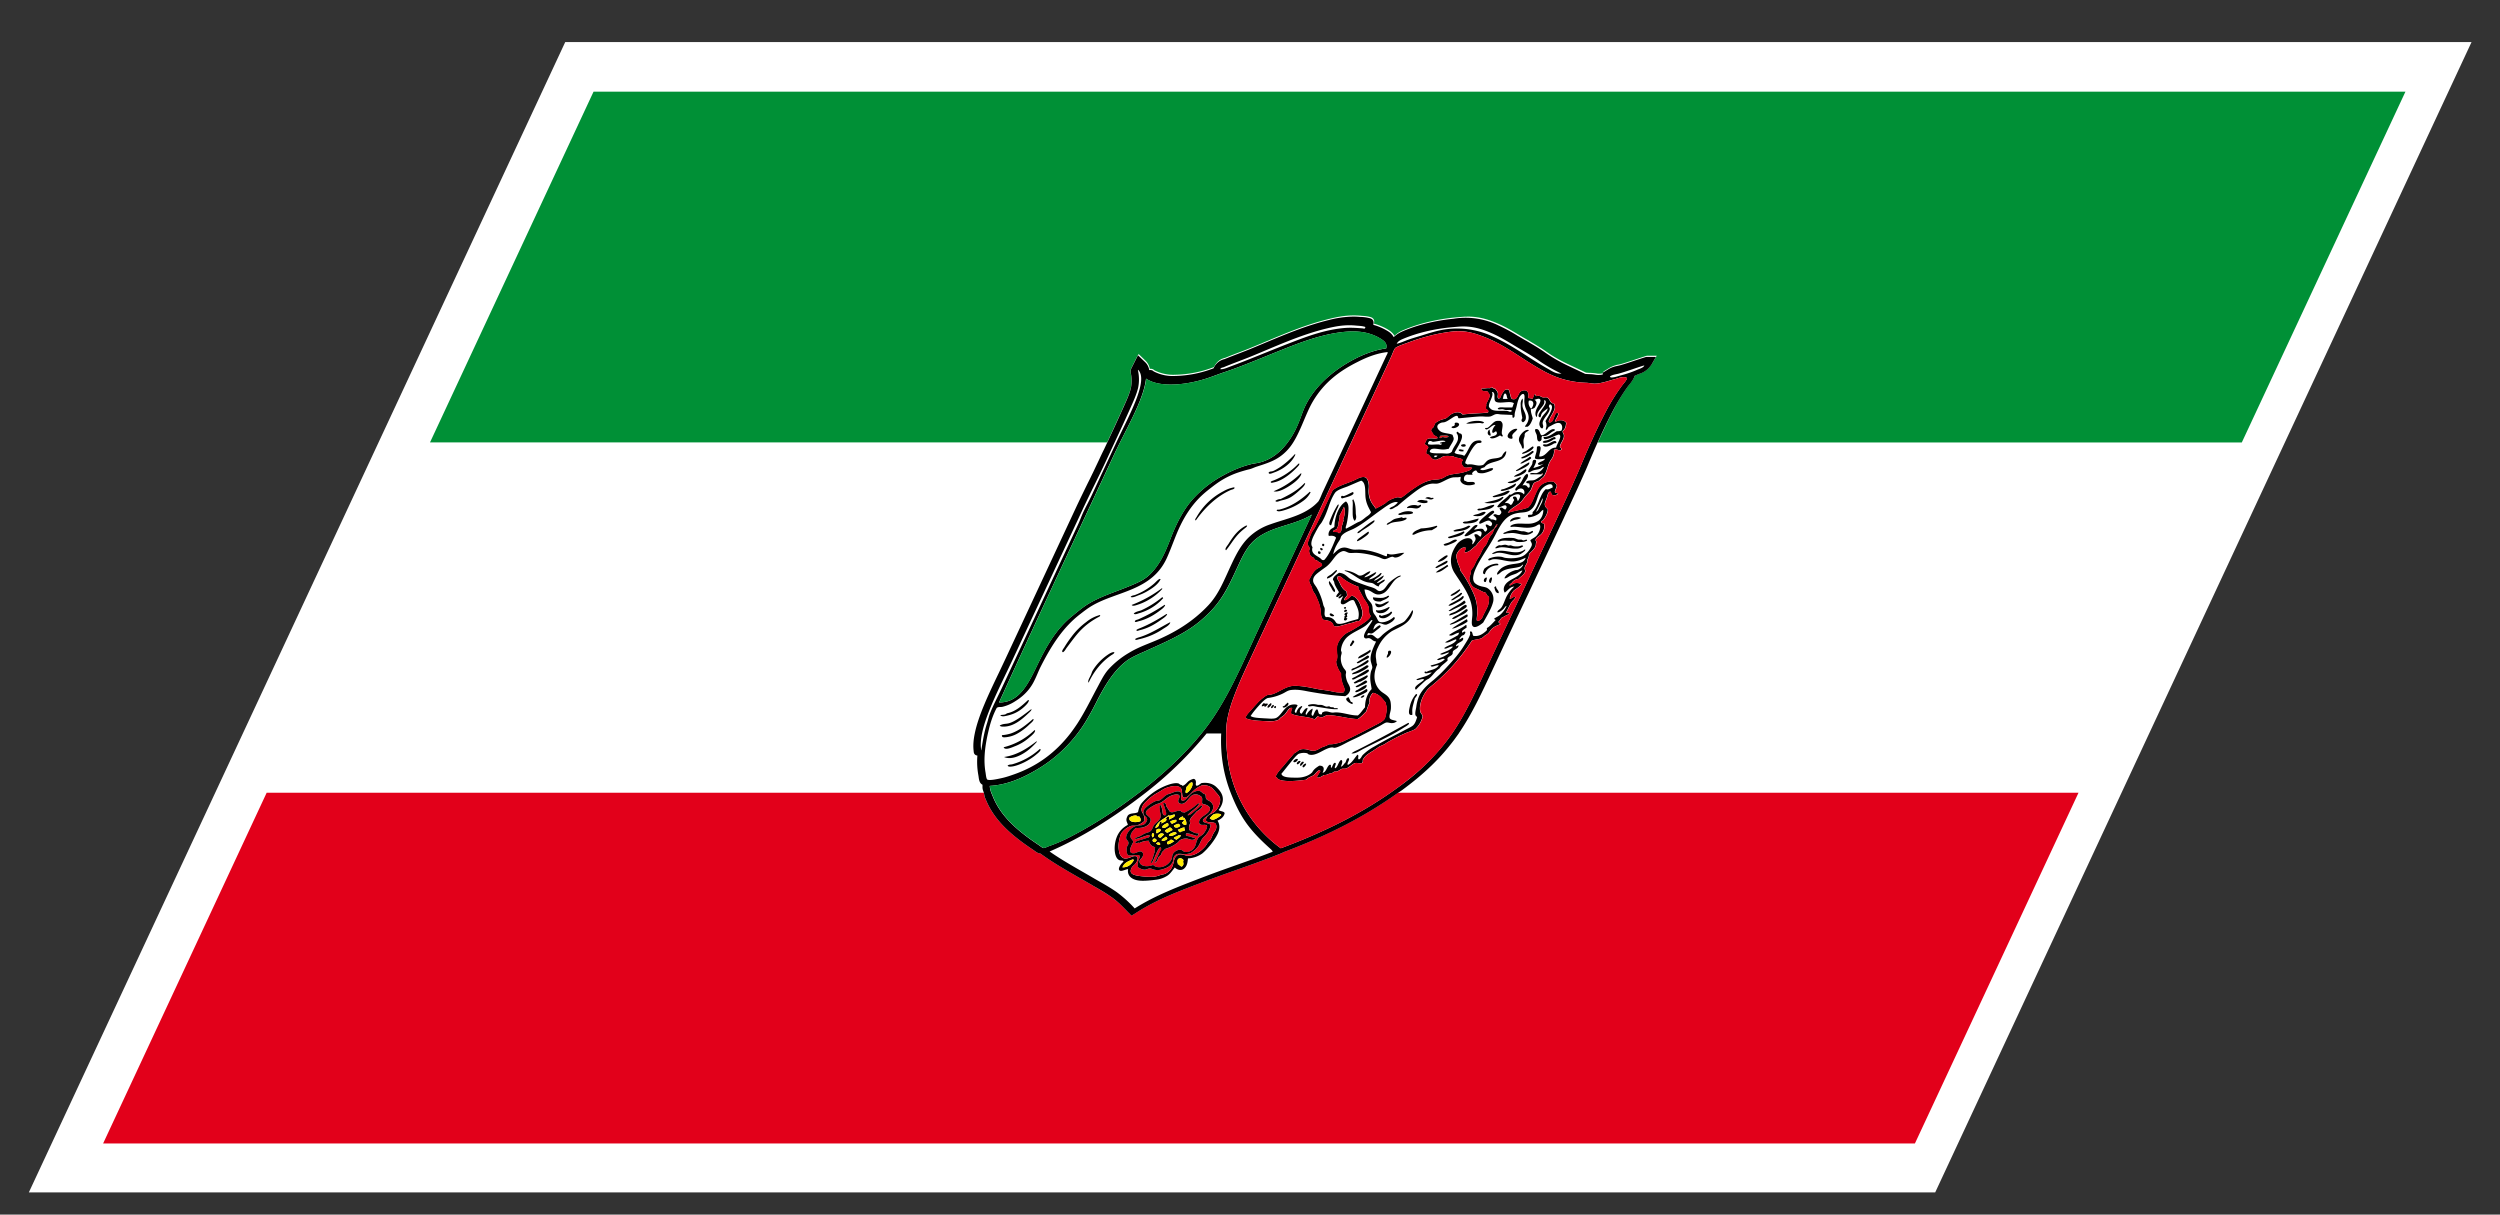 <svg xmlns="http://www.w3.org/2000/svg" width="52.51" height="25.512">
  <rect width="100%" height="100%" fill="#333333" stroke="none"/>
  <path fill="#FFF" d="M11.872.884h40.04L40.647 25.045H.606z"/>
  <g>
    <path fill="#009036" d="M12.467 1.925L9.032 9.292h14.222c.111-.239.225-.482.322-.7.013-.028.023-.054.037-.081.063-.142.12-.264.141-.374a.756.756 0 0 0-.006-.311.172.172 0 0 1 .019-.102l.131-.263.003.002.014-.027.151.146a.297.297 0 0 1 .084.164h.018c.032 0 .059.011.074.029a.868.868 0 0 0 .44.096 2.376 2.376 0 0 0 .813-.16.268.268 0 0 1 .022-.035.317.317 0 0 1 .214-.159c.098-.041.2-.08.301-.118.083-.032.169-.064.248-.097l.319-.133c.422-.177.857-.36 1.324-.472.153-.038.322-.072.512-.072.05 0 .101.002.148.007l.038.003a.715.715 0 0 1 .153.022c.084.018.103.078.083.14l.048.014c.098.032.191.075.26.119.032.022.092.06.124.125a.58.58 0 0 1 .202-.128c.308-.13.673-.219 1.052-.257a7.06 7.06 0 0 1 .212-.018l.077-.002c.264 0 .473.076.657.158.152.067.281.146.406.22l.098.059.083.047c.139.083.271.159.395.246.143.101.295.189.471.271l.37.175c.03.003.065.005.099.006a1.288 1.288 0 0 1 .153.017.434.434 0 0 0 .1-.008l-.001-.014.016-.009-.001-.014.121-.074a.605.605 0 0 1 .205-.074l.037-.008c.09-.026.187-.058.286-.091l.235-.077.028-.008h.208l-.098.165-.004.004-.014.021a.47.47 0 0 1-.254.191l-.025.01-.063.026a.647.647 0 0 1-.052.098c-.023.035-.047.065-.065.09l-.022.026a3.71 3.71 0 0 0-.286.458c-.111.206-.229.457-.353.732h13.525l3.437-7.368H12.467z"/>
    <path fill="#E2001A" d="M26.94 17.906v.005l-.198.078c-.261.102-.528.196-.787.287-.23.082-.465.166-.695.253l-.058.022c-.468.179-.91.349-1.313.604l-.124.078-.073-.074a2.137 2.137 0 0 0-.361-.327c-.115-.082-.246-.156-.374-.229-.028-.02-.059-.035-.088-.052a10.429 10.429 0 0 0-.202-.116c-.25-.145-.51-.293-.74-.455l-.078-.054c-.05-.003-.086-.03-.126-.06a.154.154 0 0 0-.024-.017c-.41-.275-.814-.596-.999-1.069l-.014-.03c-.011-.026-.014-.065-.023-.099H5.6l-.002.006-3.432 7.36h38.055l3.433-7.36.003-.006H29.362c-.678.486-1.451.888-2.422 1.255z"/>
    <path d="M23.096 9.633l-.139.293-.019.038a6.24 6.24 0 0 1-.09.183c-.083.17-.169.346-.25.519l-1.472 3.157-.145.307c-.213.444-.43.897-.507 1.276-.028.135-.038.26-.023.371.001.069.042.089.078.093-.012.149-.003.279.019.405l.005.03c.01.078.021.148.083.177v.053c0 .046.017.079.029.117.008.033.012.072.022.099l.014.03c.185.474.588.794.999 1.069.007.004.016.01.024.017.04.029.076.057.126.06l.077.054c.23.162.49.311.74.455.067.037.136.077.203.116.029.017.059.032.088.052.128.071.259.147.374.229.137.094.253.212.361.327l.073.074.124-.078c.403-.256.845-.426 1.313-.604l.057-.022c.23-.087.465-.171.696-.253.258-.091.526-.186.786-.287l.199-.079-.001-.004c.972-.365 1.743-.768 2.422-1.253l.08-.053c.477-.351.805-.668 1.102-1.063l.094-.13.006-.011c.271-.397.482-.85.703-1.324l.019-.041c.235-.503.482-1.031.726-1.544l.75-1.597.035-.078c.131-.28.266-.568.389-.848l.017-.038c.032-.07.061-.139.088-.206.194-.462.367-.833.529-1.136.1-.182.2-.343.3-.478l.003-.004.022-.026a1.02 1.02 0 0 0 .065-.09.442.442 0 0 0 .047-.095l.005-.002.063-.026.025-.01a.463.463 0 0 0 .254-.191l.013-.02.084-.146h-.207l-.027.009c-.079.024-.157.051-.234.076a5.673 5.673 0 0 1-.286.091l-.039.009c-.052.011-.123.024-.203.072l-.106.066-.015.009v.037a.526.526 0 0 1-.092.01l-.025-.001a.449.449 0 0 1-.048-.006c-.028-.004-.063-.009-.104-.01a1.694 1.694 0 0 1-.099-.006l-.37-.175a3.239 3.239 0 0 1-.469-.271c-.123-.088-.256-.165-.396-.247-.027-.015-.056-.03-.082-.047-.034-.019-.065-.039-.098-.057a3.502 3.502 0 0 0-.406-.22 1.564 1.564 0 0 0-.945-.141c-.38.038-.745.126-1.053.257-.038.017-.129.055-.203.129a.333.333 0 0 0-.123-.125 1.177 1.177 0 0 0-.261-.12c-.015-.004-.031-.008-.046-.015.019-.062.002-.123-.084-.14a.8.8 0 0 0-.189-.024 1.466 1.466 0 0 0-.148-.007 2.15 2.15 0 0 0-.512.072c-.467.113-.903.297-1.325.473l-.318.133c-.079.033-.164.064-.249.098-.101.039-.204.078-.299.117a.325.325 0 0 0-.22.171l-.009.02-.001.002a2.396 2.396 0 0 1-.818.161.863.863 0 0 1-.441-.097c-.015-.018-.042-.028-.073-.028l-.02.001a.286.286 0 0 0-.083-.164l-.149-.143-.006-.001-.132.263a.177.177 0 0 0-.018.102.739.739 0 0 1 .005.311c-.022.11-.077.232-.14.374a40.768 40.768 0 0 1-.359.781l-.069.147a5.546 5.546 0 0 0-.091.19zm-1.173 8.18c-.026 0-.069-.037-.103-.061-.418-.28-.797-.588-.971-1.031-.028-.067-.059-.134-.06-.214.327-.017.638-.143.916-.301a2.957 2.957 0 0 0 1.069-1.004c.095-.151.184-.315.272-.492.18-.349.365-.643.627-.837.104-.075.271-.146.395-.201.377-.172.792-.345 1.113-.606.236-.194.417-.388.585-.695.084-.152.158-.317.229-.469.07-.15.137-.299.243-.437.17-.22.418-.321.679-.405.221-.069.429-.129.611-.234.006-.003.018-.021.022-.011l-1.093 2.344c-.364.78-.685 1.571-1.173 2.186-.456.576-1.003 1.05-1.564 1.457a9.155 9.155 0 0 1-1.319.815 3.443 3.443 0 0 1-.361.152c-.045.017-.096.043-.117.044zm12.071-9.964c.168-.046.353-.116.526-.17h.019c-.028.048-.096.064-.151.088a2.178 2.178 0 0 1-.331.114c-.061.016-.122.039-.169.044-.038.005-.07.01-.071-.021.059-.037.12-.04.177-.055zm-.683.19c.055.002.098.012.145.016.135.013.298-.047.444-.087.088-.023.207-.077.275-.027-.016.056-.07.108-.108.159a4.15 4.15 0 0 0-.318.506c-.198.371-.384.787-.537 1.153-.023.055-.047.109-.069.165l-.018.039c-.137.317-.294.649-.438.96-.492 1.053-1.005 2.128-1.478 3.141-.229.492-.439.947-.708 1.339-.029.043-.059.083-.089.125a4.707 4.707 0 0 1-1.043 1.006c-.744.546-1.565.945-2.468 1.283a2.762 2.762 0 0 1-1.129-2.004 3.58 3.58 0 0 1-.014-.547c.028-.398.257-.902.519-1.463l2.932-6.289c.037-.078.065-.168.095-.202.032-.037.229-.101.28-.12.296-.111.605-.192.927-.23.223-.026.418.024.564.078.448.156.749.394 1.111.616.293.177.603.364 1.125.383zm-3.837-.923c.297-.125.645-.206.992-.24.066-.006.141-.013.205-.017.281-.015.496.067.679.148.183.082.336.179.494.273.167.099.327.188.472.29.151.106.313.198.483.279-.124.006-.202-.055-.283-.1-.388-.216-.731-.487-1.154-.677a1.755 1.755 0 0 0-.975-.158c-.184.023-.365.082-.538.136-.088.027-.175.051-.264.083-.08.028-.166.07-.248.087.023-.053.086-.083.137-.104zm-3.824 8.29c-.021.479.06.891.203 1.254.096.245.205.47.358.673.134.177.292.333.462.486.021.021.049.04.059.071-.488.191-.988.352-1.482.542-.489.188-.975.369-1.417.649a2.473 2.473 0 0 0-.381-.345c-.145-.102-.309-.191-.468-.283-.319-.188-.648-.364-.938-.568.693-.3 1.352-.722 1.968-1.196a7.994 7.994 0 0 0 1.329-1.283h.307zm3.493-8.011c.014.013-.014.055-.029.087l-1.14 2.444-.018.038-.173.371c-.031.068-.057.145-.092.197a.972.972 0 0 1-.221.18c-.232.145-.54.211-.785.3a1.21 1.21 0 0 0-.477.295c-.137.142-.231.308-.34.541-.165.354-.264.621-.481.858-.322.347-.719.59-1.163.77-.175.072-.341.133-.509.235a1.862 1.862 0 0 0-.438.354c-.1.116-.169.267-.248.411-.124.234-.259.504-.4.721a4.096 4.096 0 0 1-.148.209c-.317.41-.704.689-1.172.855-.066.023-.165.06-.273.083-.095.021-.241.053-.295.032-.026-.011-.033-.103-.04-.147-.044-.244-.021-.509.049-.823l.021-.09c.034-.139.086-.302.164-.447.034-.027.078-.015.116-.022a.835.835 0 0 0 .266-.114c.14-.085.28-.205.38-.383.067-.121.107-.239.165-.354.235-.463.478-.827.82-1.092.084-.065.167-.13.255-.181.517-.305 1.255-.311 1.57-1 .104-.229.174-.452.279-.672.099-.206.223-.404.392-.58.078-.081.156-.146.242-.213.083-.065.167-.128.253-.179a1.74 1.74 0 0 1 .332-.154 2.86 2.86 0 0 1 .247-.071c.045-.012.099-.039.15-.055.146-.046.308-.098.432-.175a.988.988 0 0 0 .239-.207c.218-.257.332-.694.499-.979.241-.41.566-.648.949-.839.205-.105.414-.182.622-.204zm-3.438.317c.173-.073.374-.145.557-.219.517-.211 1.042-.458 1.608-.595.2-.048.385-.081.607-.06.057.006.116.006.171.021.01.003.04.004.026.028-.01.028-.041.011-.045.011-.105-.008-.235-.019-.359-.011-.413.028-.805.174-1.161.312-.431.165-.849.346-1.286.507-.063.024-.134.054-.193.049.014-.036.047-.031.075-.043zm-1.628.245c.297.199.89.126 1.324-.027.112-.039.224-.083.334-.119.328-.111.672-.255.987-.382.416-.167.88-.363 1.357-.438.263-.042.5-.042.695.022a.95.95 0 0 1 .236.109c.064.041.134.097.105.196-.292.04-.577.165-.822.311-.351.21-.749.544-.931 1.022-.056.148-.107.303-.2.464-.167.292-.389.506-.667.589-.078.024-.145.028-.212.044a2.358 2.358 0 0 0-.577.23 2.381 2.381 0 0 0-.66.514c-.204.231-.351.535-.462.825-.116.302-.237.577-.469.782-.116.103-.301.175-.447.234-.26.105-.569.203-.808.35-.12.074-.226.163-.355.269-.247.202-.426.459-.588.76-.248.455-.417 1.051-.934 1.042.763-1.677 1.597-3.449 2.401-5.173.264-.567.633-1.17.686-1.623.006-.007.008-.004.007-.001zm-.175-.175c-.001-.004-.002-.008.001-.016.234.221-.2.979-.461 1.54l-.289.619-.018.038-.206.443c-.057.121-.12.235-.174.349-.04.085-.069.171-.109.257l-1.604 3.441c-.083.178-.178.355-.245.525-.028.068-.042.138-.063.206a2.16 2.16 0 0 0-.06.222c-.025.115-.043.23-.061.343-.009.022-.009 0-.006-.007-.014-.1-.006-.213.019-.336.09-.441.389-1.009.642-1.549L22.74 10.7c.114-.246.237-.491.357-.738l.019-.039c.041-.086.082-.171.121-.256.158-.34.336-.717.482-1.044.08-.18.155-.338.188-.487a.87.87 0 0 0-.005-.354z"/>
    <path fill="#DF171A" d="M30.428 9.171c-.017-.036-.106-.02-.169-.021-.021.02-.029.045-.017.055.028.004.038-.024.065-.022.037.012.078.019.121-.012zM30.814 9.957a.083.083 0 0 0-.021.006h.029c-.001-.003-.004-.005-.008-.006zM32.398 9.935c-.012.002-.02.016-.028.027h.029a.032.032 0 0 0-.001-.027z"/>
    <path fill="#009036" d="M23.387 9.58c-.804 1.724-1.639 3.496-2.401 5.173.518.008.688-.588.934-1.042.163-.301.34-.557.588-.76.129-.105.236-.195.355-.269.239-.146.548-.244.808-.35.146-.06.331-.131.447-.234.232-.205.354-.48.469-.782.111-.29.258-.594.462-.825a2.4 2.4 0 0 1 .66-.514c.177-.098.378-.18.577-.23.068-.017.134-.02.212-.044.278-.084.5-.297.667-.589.093-.161.145-.315.2-.464.181-.478.58-.812.931-1.022.245-.147.531-.272.822-.311.028-.099-.042-.155-.104-.196a.89.89 0 0 0-.237-.109c-.195-.064-.433-.064-.695-.022-.478.075-.941.271-1.357.438-.314.127-.659.271-.987.382-.11.037-.224.082-.334.119-.434.152-1.025.226-1.324.027.001-.003-.001-.006-.005 0-.054.452-.425 1.056-.688 1.624zM23.722 16.801c.562-.407 1.109-.881 1.565-1.457.489-.615.809-1.405 1.173-2.186l1.093-2.344c-.005-.01-.016.007-.021.011-.184.104-.392.166-.611.234-.261.083-.511.185-.68.405-.106.137-.171.285-.243.437-.071.152-.146.318-.228.469-.169.307-.351.5-.586.695-.319.26-.735.434-1.113.606-.124.056-.291.126-.395.201-.261.193-.447.488-.626.837-.09.177-.177.34-.273.492a2.974 2.974 0 0 1-1.069 1.004c-.278.159-.59.285-.916.301.001.08.033.146.061.213.173.445.553.752.971 1.032.033.023.077.061.103.061.021-.001.071-.025.119-.043.133-.047.252-.1.36-.152a9.295 9.295 0 0 0 1.316-.816z"/>
    <path d="M31.719 8.291c-.022-.067-.008-.146-.122-.093-.018.028-.042.06-.06.093-.015.029-.016.071-.056.082-.045-.011-.018-.068-.021-.104-.004-.049-.038-.072-.061-.104-.04.001-.042-.023-.075-.027-.017-.005-.02.024-.04.016-.06-.003-.108.01-.167.005-.021.066.067.056.129.066.01.031.048.052.04.098-.006.047-.049.104-.073.17.008.022-.006.06-.008.086.012.032.074.028.047.088-.176.02-.363.016-.534.042-.037-.062-.148-.063-.242-.005-.04.024-.073.065-.108.083-.041.018-.081.022-.118.038a.719.719 0 0 0-.104.06l-.044.094c-.103.076.007.104.003.158.034.018.079.031.09.065-.071.028-.168-.022-.232.033l-.044.092c.03.023.074.037.079.077a.175.175 0 0 0-.043.126c.094.015.089.144.215.125.023-.003.045-.027.077-.027.076-.075.181-.048.278-.045.046.045.179.027.2.088-.024.016-.026.036-.03.05-.004.027.04.089.06.098.045.017.126-.02.164.011-.021.037-.067.054-.096.064-.03.013-.063.02-.092.028-.006 0-.017.004-.023.006-.063.015-.136.022-.201.033-.033.007-.063.012-.09.022-.057.019-.072.041-.129.064-.066.03-.123.022-.208.033a.936.936 0 0 0-.344.152 2.69 2.69 0 0 0-.156.109c-.055.042-.126.104-.154.11-.018.003-.061-.008-.073-.007a.609.609 0 0 0-.202.079c-.018.011-.045.039-.067.054a2.155 2.155 0 0 1-.191.104c-.006 0-.023-.04-.032-.049a.466.466 0 0 1-.115-.279c-.005-.053.005-.104.003-.148-.002-.058-.021-.15-.065-.174-.079-.041-.187.034-.262.065-.146.063-.307.103-.433.201-.12.251-.252.548-.377.787-.02.037-.048.068-.063.099-.028.056-.058.149-.081.207-.02.054.027.088.039.126-.001.018-.013.038-.013.054-.001.028.023.102.039.115.01.009.036.014.052.028.025.021.026.058.074.054.024.044.111.045.106.109-.036.041-.087.052-.128.088-.062.053-.095.124-.142.212-.002.064.027.097.049.143.011.021.015.053.024.077.02.042.05.075.067.114.036.083.076.167.093.256.019.087.002.196.064.252.114.013.203.042.215.125.064.033.134.005.228-.021.099-.028.178-.041.252-.072.016-.012.048.001.064-.01.095-.116.061-.212.041-.275-.031-.102-.086-.221-.202-.256-.049.033-.084.088-.145.099-.034-.02.025-.067.046-.099.004-.034-.011-.055-.009-.086-.094-.047-.124-.141-.166-.218-.013-.027-.046-.052-.018-.099.06-.011.083.027.112.049.094.07.193.123.32.168.003.013-.004.034.002.044.036.059.067.127.105.192.038.063.089.123.107.191.008.03.004.102.018.148.007.017.028.028.021.049-.02.067-.176.16-.249.207-.048.029-.093.057-.138.082-.044.026-.096.046-.139.077a.496.496 0 0 0-.153.188c-.059.128-.001.234-.023.343-.002.014-.017.036-.018.049a.273.273 0 0 0 .022.104.55.55 0 0 0 .082.152c-.009.116.027.201.058.284.013.027.027.063-.007.109-.127.015-.203-.016-.302-.032-.071-.013-.146-.021-.216-.032-.172-.032-.332-.074-.521-.073-.177.003-.329.145-.478.182-.029.007-.054.002-.083.012-.032.011-.059.034-.086.055a.854.854 0 0 0-.132.12c-.028.031-.061.065-.088.099-.058.067-.14.141-.156.206.081.05.245.06.401.066.114.005.213.013.304-.032.028-.046.085-.069.118-.104.054-.055.098-.17.162-.136a.212.212 0 0 0-.025.115c.122.067.358.057.489.119.032-.009.047-.049.074-.064.027.014.049.028.089.021.033-.005.081-.043.114-.043.199 0 .418.074.633.083.068-.043.122-.104.181-.163a1.12 1.12 0 0 1 .071-.187c-.021-.036.007-.153.071-.202.141.032.191.124.262.202.004.041.03.086.024.148a.686.686 0 0 1-.04.191c-.035.065-.161.116-.237.158a14.543 14.543 0 0 1-.581.294.703.703 0 0 1-.203.071.51.51 0 0 1-.154.017c-.053.037-.096.043-.146.064-.062.029-.122.082-.203.072-.061-.008-.146-.052-.244-.028-.045.012-.089.062-.136.083-.067.081-.14.16-.205.24-.065.079-.153.159-.187.257.033 0 .033.029.057.043.107.067.424.038.591.012.038-.052.104-.061.152-.093.044-.031.063-.077.113-.104.012.004.028.005.03.017-.024.045-.055.084-.076.131.053.025.108-.028.158-.049.048.001.056-.008.104-.027.022-.008.046-.009.062-.016.02-.008.029-.022.046-.028.021-.005.038.001.057-.005.035-.011.073-.045.106-.055.026-.006.054.002.081-.006.066-.019.142-.104.195-.114.058-.01.089.026.145-.005.024-.036.008-.043.014-.065.053-.093.117-.125.197-.177.051-.031.104-.07.15-.099.027-.015.067-.028.104-.048.025-.013.05-.033.077-.049.123-.066.232-.126.356-.179.02-.008.037-.018.054-.022.068-.027.141-.05.172-.077a.531.531 0 0 0 .144-.246c.005-.044-.03-.068-.042-.098-.037-.101.008-.311.148-.48.03-.036.079-.073.122-.109.133-.111.251-.225.371-.351a4.33 4.33 0 0 0 .438-.567c.082-.028.147-.021.212-.056.019-.009.04-.034.063-.05.021-.015.05-.029.063-.043.029-.028.05-.065.076-.093.056-.056.119-.075.186-.105-.013-.017-.037-.025-.042-.049.024-.021.043-.055.064-.082.028-.011.052-.027.082-.043.024-.013.063-.022.08-.055.008-.026-.07.005-.063-.021.047-.078.071-.154.12-.22.024-.034.073-.062.066-.099-.049-.008-.068.034-.11.039-.001-.051.037-.119.076-.165.024-.027.061-.043.093-.07.031-.024.061-.047.075-.076a.23.23 0 0 0-.141-.017c-.044.009-.088.059-.112.043.012-.028.035-.035.052-.054a.181.181 0 0 1 .135-.077c.051-.053.125-.093.145-.16.008-.027-.021-.042-.011-.081.012-.043.04-.072.057-.121.008-.022-.01-.026.002-.05a.196.196 0 0 0 .032-.115c.043-.042.105-.096.132-.153.019-.039.004-.067.028-.108-.016-.009-.025-.018-.021-.039.015-.054.084-.077.125-.125.069-.088.056-.151.051-.214-.028 0-.065-.016-.061-.048.018-.012.037-.013.048-.034.056-.07.096-.161.091-.218-.026-.025-.066-.057-.062-.116.004-.036.03-.087.044-.13.016-.043.015-.092.057-.122.045-.016.022.052.057.066.031.011.091.016.12-.033-.016-.01-.047-.008-.063-.018-.014-.041.04-.104.036-.147-.001-.016-.043-.064-.055-.07-.077-.04-.217.011-.273.062-.112.099-.148.318-.245.442 0 .001-.028.013-.023.027-.131.053-.312.07-.43.114.062-.104.188-.145.268-.224.035-.033.065-.084.104-.129.037-.042.083-.086.107-.126.026-.043.029-.085.057-.131.023-.039.072-.041.112-.064.02-.013.032-.029.045-.039l.05-.039a.477.477 0 0 0 .037-.059l.018-.039c.029-.07.042-.137.068-.196.02-.046.059-.09.077-.131.023-.048.035-.117.022-.143.073-.039.093.029.148 0 .033-.042-.022-.039-.02-.076.006-.057.077-.138.083-.203.008-.063-.028-.066-.026-.12.063-.047.067-.118.074-.169-.019-.036-.07-.064-.145-.054-.034.005-.069.036-.092.021.011-.044.119-.177.04-.18-.063.029-.056.19-.139.202-.076.01.018-.126.054-.197.064-.118.042-.146.027-.197-.096-.007-.084-.111-.152-.13-.021-.006-.052.003-.077 0-.044-.007-.072-.053-.145-.027-.018-.012-.011-.04-.04-.042l-.035.098a.455.455 0 0 0-.097-.017c.025-.064.006-.145-.045-.158a.128.128 0 0 0-.108.021c-.049.038-.056.121-.112.158-.097.026-.093-.037-.109-.09zm-.108-.028c.047.02.03.081.057.116-.015-.001-.086.005-.103-.005.015-.036.008-.083.046-.111zm-1.617 1.065a.07.07 0 0 1 .03-.064c.037-.004.051.007.069.016.065-.001.184-.038.243-.021.006.002.027.004.019.021-.041-.002-.073.009-.108.018-.016.028.04.007.038.026-.023.034-.044.013-.071.012-.068-.004-.173.015-.22-.008zm.265-.179c.063.002.152-.014.169.021-.043.031-.084.024-.118.01-.028-.001-.039.027-.066.021-.015-.006-.006-.032.015-.052zm-.131.453c-.002-.006 0-.018-.005-.022.014-.02.047-.007.069-.012-.011.028-.034.037-.064.034zm-2.313 2.159c-.048.015-.059-.016-.082-.034-.077-.06-.207-.093-.164-.234-.043-.05-.032-.132.038-.268.03-.057.065-.125.104-.186.013-.021.031-.038.046-.061.127-.208.154-.4.245-.563a.566.566 0 0 1 .045-.072c.054-.061.179-.095.255-.125.107-.044.194-.085.284-.12h.011c.106.056.067.253.088.376.02.124.068.197.112.284-.016.042-.063.073-.1.098-.036.028-.074.061-.109.083-.024.016-.056.024-.083.039-.071.038-.155.09-.233.126-.019-.023.006-.063.012-.097a1.57 1.57 0 0 0 .038-.268c.006-.085.003-.165-.052-.207-.184.105-.242.402-.242.534-.025.026-.067.034-.095.071-.032.048-.034.091-.022.12.074-.01.126-.001.152.039-.064.151-.136.349-.248.465zm.321-.931c.033-.058.063-.121.092-.185.028.063.025.149-.011.256-.009.02.005.025.004.038l-.022.05c.009.018-.013.044-.017.07-.011.046.007.101-.047.137-.028.007-.021-.01-.03-.017-.034-.007-.084-.002-.108-.015.017-.036.054-.031.078-.051l.04-.087c-.011-.053.034-.144.021-.196zm.385 4.197c-.157.003-.306-.064-.467-.064-.02 0-.044.005-.063.005-.073-.002-.132-.054-.211-.005-.023.007-.002.036-.025.043-.089.004-.049-.081-.092-.108-.042.018-.058.087-.085.137-.067-.008.003-.11-.01-.152a.3.3 0 0 0-.126.13c-.052-.008.027-.104.021-.142-.063 0-.084.079-.127.121-.034-.01-.042-.042-.026-.083.011-.028.052-.063.038-.081-.064.021-.098.071-.123.146-.069-.012.005-.106.03-.158-.017-.025-.075-.021-.112-.017a.223.223 0 0 0-.078.028c-.114.062-.179.238-.286.261-.065.013-.14.003-.213 0-.113-.007-.243-.009-.298-.049.048-.074.105-.142.168-.212.052-.058.134-.146.192-.166a.99.99 0 0 0 .325-.098c.054-.027.098-.064.17-.071.152-.016.27.017.392.038.221.038.485.082.739.092a.223.223 0 0 0 .06-.044c.092-.102.02-.18-.014-.255a.427.427 0 0 1-.034-.148c0-.02.009-.043.007-.061-.004-.033-.034-.057-.05-.082a.366.366 0 0 1-.057-.252c.003-.02.013-.043.014-.064.002-.026-.014-.039-.014-.062a.424.424 0 0 1 .074-.206c.088-.139.319-.213.443-.306.037-.028.063-.059.105-.098l.008-.017h.033c-.046.102-.263.348-.146.382.019.005.046-.008.063-.006.065.005.077.065.158.071-.08.169-.128.293-.114.398.003.028.012.052.019.078.006.023.018.053.014.076-.004.029-.025.063-.029.087-.032.146 0 .237.016.361-.116.114-.14.288-.139.382-.052.057-.093.128-.15.171zm3.261-4.589c-.013.037.021.042.021.07-.026.029-.034.09-.073.099-.028-.022-.047-.05-.123-.039.034-.046.084-.069.112-.125.1-.073.299-.117.163.083-.024-.039-.015-.121-.1-.088zm.378-1.852c-.038-.04-.068-.103-.048-.17.104-.022.124.08.048.17zm-.173-.311c.052-.004.03.102.03.147a.454.454 0 0 0 .028.149c.037.094.103.182.032.315-.013.027-.048.062-.046.077h.054c.057-.033.087-.109.109-.174-.014-.065-.044-.121-.039-.196.031 0 .054-.014.077-.027.063-.093.046-.143-.004-.169.035-.008.083-.03.108-.018.058.031-.026.132-.06.208-.038.084-.031.141.001.174.013-.033.006-.058.021-.091.028-.064.108-.13.133-.192.013-.032-.001-.043.008-.076.134.06-.238.331-.088.365.021-.028.014-.049.03-.077.027-.047.09-.081.123-.114.011.055-.081.119-.124.196-.053.095-.055.138-.036.181.01.021.021.048.056.044.036-.059-.014-.079.007-.143.029-.088.132-.176.144-.259.008-.047-.047-.047.005-.104.109.037-.019.225-.095.354a.23.23 0 0 1 .021.098c-.002.03-.021.067-.01.088.028-.009.039-.044.059-.065.064-.029.14-.088.209-.083.063.006.092.085.058.159-.029.015-.065.015-.101.016-.085.052-.161.122-.275.121-.011.116.226-.03.32-.054.088.024-.046.205-.058.277-.158-.011-.198.197-.354.187-.002-.071.093-.265-.047-.207-.003.039-.003.073-.013.116-.011.041-.026.085-.031.126.033.039.16.015.214.011-.035.064-.111.052-.152.104.009.041.074.024.119 0-.059.051-.138.068-.213.093.039-.082.106-.197.003-.17-.03.031-.016.055-.029.088-.024.058-.098.125-.079.169.029.007.06-.024.101-.038.049-.017.098-.017.142-.033.032-.013.06-.047.083-.039a.267.267 0 0 1-.15.127c-.043.008-.08-.01-.134.005a.028.028 0 0 0 0 .022h.23c.006-.013.014-.026.026-.028.005.01.005.018.003.027-.012.025-.047.045-.069.059-.032.021-.07.049-.104.061-.061.02-.119-.006-.173.039-.004.038.041.025.067.038-.004.026.022.051-.007.083-.033.01-.033-.033-.063-.044a.096.096 0 0 0-.076 0c.044-.082.146-.182.11-.234a.051.051 0 0 0-.013-.012c-.006.002-.013.007-.02.012-.054.041-.072.12-.119.18-.042.057-.156.135-.088.166.104-.108.202-.021.162.074a.146.146 0 0 0-.092-.048.27.27 0 0 0-.096.006c-.042.013-.087.067-.113.042-.082.099-.191.145-.261.257.027.048.125-.034.17-.027.024.005.044.039.002.088-.051-.004-.056-.062-.12-.033-.012.054.086.074-.004.148-.061.013-.078-.044-.131 0 .016.04.088.044.06.115-.038-.008-.056-.028-.115-.021.005-.026-.029-.026-.049-.034.036-.05.086-.071.124-.116-.006-.083-.106.004-.178.066-.052.045-.179.145-.124.175.072-.017.165-.097.217-.055.027.023.066.046.017.104-.055.001-.052-.038-.109-.034-.014.057.076.081-.004.149-.034 0-.033-.046-.066-.057-.056-.013-.129.012-.174.018.017-.042.072-.056.068-.097-.056-.022-.106.052-.146.091-.047.046-.109.092-.126.136.085.039.242-.154.344-.091.023.013.019.065-.006.107-.046-.012-.053-.068-.126-.049-.015.038.035.062.018.116-.008.029-.034.058-.054.092-.024-.005-.004-.039-.005-.061-.031-.119-.218-.065-.316.044a.745.745 0 0 0-.097.163.48.48 0 0 0 .026.444c.129.205.309.433.362.678a.93.93 0 0 1 .019.218c-.004.087-.026.187.004.229.047.065.163-.02.224-.071.091-.161.18-.308.211-.444a.27.27 0 0 0-.131-.284c-.043-.021-.099-.024-.139-.038a.288.288 0 0 1-.114-.061c-.071-.071-.036-.214.056-.388.093-.181.27-.425.381-.644.146-.285.25-.421.516-.449.068-.006.14-.009.195-.044.147-.09.145-.276.226-.414.071-.118.268-.206.258-.071-.043.017-.106.059-.141.032-.139.121-.143.349-.274.48-.018.026.008.034-.019.055-.026.015-.071-.007-.087.022a.223.223 0 0 0 .013.039.46.46 0 0 0 .218-.077c.033-.027.051-.064.093-.082.004.067-.026.176-.098.229a.377.377 0 0 1-.17.061c-.148.015-.316-.033-.422.05-.005.033.037.015.059.015.163.003.306.05.456-.005.034-.012.065-.044.097-.044.035.041.003.162-.06.235-.044.049-.101.064-.134.099.011.044.047.062.025.122a.51.51 0 0 1-.142.185c-.095.074-.293.081-.416.061-.031-.006-.055-.021-.089-.022a.466.466 0 0 0-.202.022c-.016.005-.052.014-.061.038.009.039.062-.001.096-.006.146-.018.292.057.448.044.091-.008.163-.041.243-.077-.038.13-.195.116-.317.142a.464.464 0 0 0-.186.072c-.033.025-.127.116-.088.142.045-.023.063-.053.107-.077.113-.064.245-.053.37-.093.021-.004.047-.053.062-.038a.213.213 0 0 1-.109.104c-.02.008-.044.004-.063.011-.084.026-.195.085-.222.169.044.006.087-.036.128-.055.044-.02.085-.029.128-.049.04-.02.078-.053.121-.061-.062.152-.268.172-.354.291-.043.057-.049.126-.016.174.065-.043.111-.126.2-.126a.706.706 0 0 0-.156.196c-.041.077-.065.172-.113.241-.027.041-.09.063-.086.104.035.003.087-.032.123-.067.025-.023.039-.061.071-.069a.525.525 0 0 1-.139.191c-.04.034-.084.047-.123.078-.002.018.032.013.028.033-.059.057-.11.124-.181.164-.004.02.014.022-.009.056-.074.065-.153.126-.274.108-.026-.027-.011-.1-.065-.094-.015.034.004.037-.004.065-.018.062-.067.139-.107.202-.113.19-.25.34-.381.482a2.974 2.974 0 0 1-.28.272c-.125.1-.265.219-.322.388a.84.84 0 0 0-.041.181c-.01.057-.027.121-.018.164.004.022.027.023.035.055-.02.051-.033.116-.082.163-.026.027-.093.058-.142.083l-.17.089c-.17.088-.331.172-.499.271a1.075 1.075 0 0 0-.249.182c-.026.03-.032.067-.076.092-.046-.01.012-.089-.035-.099-.065.076-.116.173-.198.214-.042-.023.069-.134.001-.142-.037.018-.034.055-.055.093-.033.026-.053.078-.095.086.022-.061.049-.124.006-.141-.056.027-.067.144-.124.175-.038-.015.047-.112-.009-.115-.037.008-.046.078-.073.106-.027-.013.016-.071-.035-.065-.061.034-.072.162-.15.168.045-.081.031-.155-.071-.148-.054.037-.109.067-.146.138-.072.076-.197.114-.32.113-.136 0-.313.002-.327-.082.052-.06.115-.144.177-.218.04-.049.136-.175.187-.201a.31.31 0 0 1 .17-.013c.021.006.027.023.042.027.157.049.327-.136.484-.148.019-.002.04.011.063.007.075-.01.194-.08.275-.121.091-.046.182-.085.269-.13.029-.017.062-.032.092-.048l.306-.159c.051-.028.108-.067.138-.072.042-.007.086.019.132.011a.13.13 0 0 0 .091-.042c-.087-.025-.156-.025-.156-.087-.002-.054.025-.116.029-.17a.63.63 0 0 0-.007-.147c-.022-.102-.086-.141-.162-.192-.152-.102-.239-.313-.119-.59-.019-.037-.016-.078-.024-.126a.37.37 0 0 1 .04-.234.788.788 0 0 1 .297-.345c.151-.082.351-.145.422-.343.012-.031.032-.085.001-.093a1.022 1.022 0 0 1-.153.224c-.044.045-.137.071-.196.104-.1.053-.194.116-.272.185-.027.025-.054.061-.1.084-.055-.016-.082-.081-.152-.084-.021 0-.051.016-.072.013a.123.123 0 0 1 .018-.044c.033-.008.045.013.078.005.029-.005.064-.04.095-.064.036-.029.077-.057.094-.083a.038.038 0 0 1-.014-.027c-.058.01-.109.084-.148.093.021-.041.023-.079.057-.11.074-.069.145.018.221.006a.431.431 0 0 0 .125-.066c.022-.019.088-.079.031-.093-.077.074-.228.136-.302.098-.032-.017-.043-.065-.067-.103-.021-.039-.054-.067-.064-.105-.013-.043-.007-.097-.02-.136-.019-.062-.077-.101-.104-.152a.494.494 0 0 1-.057-.182c.172.003.203.17.396.079.103-.049.169-.214.263-.296.02-.017.039-.028.057-.039.01-.006.041-.012.05-.033-.04-.008-.09.027-.131.055a.774.774 0 0 0-.123.099c-.048.053-.081.125-.136.152-.081.041-.104-.003-.142-.027-.056-.034-.136-.049-.195-.072-.121-.043-.238-.081-.33-.136-.038-.021-.064-.052-.101-.078a.25.25 0 0 0-.144-.054c-.052.037-.113.078-.126.131-.005.018.01.027.02.05.008.018.008.039.014.055.025.064.062.117.091.169-.017.03-.076.083-.049.104.048.008.057-.056.102-.055-.016.028-.064.046-.063.077.032.024.063-.035.101-.039-.051.077-.085.174-.003.17.06-.003.146-.106.216-.087.02.005.035.054.049.082.046.095.084.177.051.313l-.138.038c-.083.021-.202.08-.291.061-.037-.008-.046-.046-.07-.072a.198.198 0 0 0-.177-.065c-.053-.041-.018-.115-.028-.186-.005-.024-.021-.043-.028-.07a1.302 1.302 0 0 0-.141-.367c-.026-.044-.07-.09-.073-.136-.007-.097.071-.15.154-.213.047-.036.099-.07.134-.098.104-.087.147-.185.227-.257a.284.284 0 0 1 .111-.061c.054-.006.092.032.136.038.045.006.105-.003.164 0 .163.008.329.046.45.088.051.018.091.045.133.043.045-.002.108-.049.155-.05.021-.001.034.016.057.016.068.003.138-.044.194-.098-.102-.006-.256.065-.347.018-.036.013.003.042-.032.055-.067-.02-.145-.061-.243-.087a1.263 1.263 0 0 0-.309-.055c-.046-.002-.094.005-.136 0-.075-.007-.13-.045-.198-.042-.104.002-.168.083-.229.14a.69.69 0 0 1 .077-.201c.02-.041.052-.08.069-.115.01-.018.012-.043.023-.061.057-.083.18-.118.259-.157.2-.101.401-.275.588-.404.08-.057.174-.126.244-.147.028-.01.071-.021.099 0-.028.026-.053.051-.083.071-.029.019-.072.024-.095.06.047.033.111-.037.164-.054.109-.095.219-.186.343-.28.112-.085.246-.182.392-.195.031-.003.065.005.104 0 .106-.015.236-.127.356-.132.053-.002.087.003.135-.011.008.019-.003.048-.005.071.018.085.146.141.304.085.015-.07-.081-.042-.147-.048-.028-.003-.04-.023-.066-.022-.023-.022-.024-.104.037-.129a.074.074 0 0 1 .021-.007c.004.001.007.003.008.007h.105c-.011-.01-.018-.02-.012-.034l.002-.005c.012-.021.049-.051.073-.051.026 0 .024.034.045.044l.013.007a.272.272 0 0 0 .13 0 .724.724 0 0 0 .092-.029c.027-.011.084-.024.084-.065-.061-.031-.209.079-.271.017.026-.026.062-.03.092-.044.101-.138.348-.087.433-.246.015-.029.028-.079.02-.088-.024.004-.068.056-.088.104-.084.061-.191.033-.281.078-.052.026-.066.066-.113.104-.125.045-.2-.032-.331-.006-.009-.015-.039-.015-.046-.032 0-.035.031-.094.06-.149.051-.099.128-.236.194-.267.028-.012.052.002.084-.016.021-.052-.052-.046-.096-.039-.147.023-.167.223-.266.321-.041-.041-.169-.022-.201-.07.071-.133.202-.315.143-.389-.009-.012-.034-.012-.05-.021-.014-.008-.013-.038-.045-.022-.014.03.013.044.019.066a.224.224 0 0 1 .005.083c-.011.083-.096.16-.127.262-.049.055-.116.042-.182.038-.116-.005-.318.014-.277-.06.035-.068.162-.027.25-.022.061.003.096-.006.144-.016.027-.063.081-.129.099-.187.013-.047-.016-.07-.018-.103-.057-.03-.143-.029-.22-.055-.068-.024-.183-.144-.017-.202.02-.007.048-.004.071-.012.083-.025.198-.135.252-.131.036.003.018.043.043.051.146-.012.308-.032.455-.039.071-.002.14.013.208 0 .039-.011.08-.041.115-.048.041-.008.071.004.107.006l.234.01c.02.013-.01.06.028.06.034-.02.022-.051.027-.083.002-.029.015-.066.026-.104.021-.072.032-.154.061-.213.003-.028.051-.098.085-.1zm-1.103 3.785c-.008.025-.021.054-.022.07a.187.187 0 0 0 .021.11.2.2 0 0 0 .117.12c.053.021.105.051.16.077.013.005.033.006.038.011.016.009.021.038.035.054.016.02.04.029.042.049a.707.707 0 0 1-.014.137c-.016.074-.093.189-.138.306-.032.017-.06.057-.095.049-.025-.007 0-.121 0-.166a.9.9 0 0 0-.086-.425 2.569 2.569 0 0 0-.268-.466c-.002-.067-.053-.13-.067-.207-.007-.041-.033-.09-.008-.148.028-.062.104-.157.189-.125 0 .027-.034.078-.024.098.103-.004.162-.093.239-.147.106-.155.251-.24.379-.355.021-.033.037-.075.064-.092.005 0 .002.006.001.011-.004.032-.041.059-.059.086-.02.035-.026.067-.045.099-.011.018-.029.033-.039.049-.042.062-.057.124-.093.186-.014.025-.039.045-.055.072-.029.045-.046.096-.072.142-.021.04-.051.081-.072.119-.023.046-.041.091-.065.131-.016.026-.039.046-.051.072-.009.03-.004.053-.012.083zm1.512-1.595c.03.051-.054.157-.09.251-.017.011-.029.027-.046.038.04-.076.106-.199.136-.289zm-.632-1.907h-.158c-.052 0-.107-.014-.147.021.005.034.061.014.098.016.023.001.048.015.072.017.049.004.116-.015.128.021-.045.035-.062.004-.094 0-.112-.014-.246.012-.327-.028-.025-.013-.058-.045-.062-.064-.014-.083.112-.234.063-.301.004-.006.012-.004.02-.005.068.04-.004.175.072.208.095.04.291-.032.37.027-.017.033-.017.054-.035.088z"/>
    <path d="M31.975 8.782c-.033.055-.012.073.014.088.059-.033.06-.073.061-.105-.002-.098-.07-.161-.073-.252-.002-.052.021-.099 0-.142-.044.062-.038.102-.036.147-.002.1.022.184.034.264zM30.796 8.896c.08.01.204-.013.295-.011.027.001.051.022.081-.01-.059-.057-.281-.042-.376.021zM31.557 8.896c-.006-.02-.025-.049-.047-.054a.284.284 0 0 0-.077 0c-.066.011-.123.106-.193.146-.019.003-.041-.006-.049.012.049.076.148-.098.221-.072-.046.046-.093.143-.056.164.029 0 .043-.029.069-.033.012.018.024.039.01.061-.027.047-.102.032-.141.07.043.046.148-.005.21-.043.022.002.03.03.059.017.004-.024-.011-.03-.017-.05-.013-.056.027-.159.011-.218zM30.563 8.881c-.02.016.005.027-.014.055-.015.023-.049.01-.062.038.022.042.137.006.157-.044.014-.034-.026-.064-.081-.049zM31.667 9.149c-.008.042.037.073.096.065.019-.042-.01-.043.003-.077.018-.046.091-.083.103-.126-.061-.025-.183.054-.202.138zM32.335 9.274c.008-.007.021-.011.029-.017.033-.036-.002-.051.029-.099.099.018.146-.047.206-.087.026-.018.057-.02.063-.044-.071-.066-.21.125-.282.115-.04-.005-.035-.16-.133-.126-.015.033.011.067.029.116.016.05-.004.133.059.142zM31.999 9.422c.021-.05-.007-.108.002-.181.003-.027.018-.056.022-.082.005-.023-.006-.034.011-.06.019-.03.057-.034.08-.065-.07-.03-.166.072-.196.136-.04.09.013.139.034.186.016.028.013.074.047.066z"/>
    <path d="M31.275 9.028c-.046.052-.032.12.032.122.01-.037-.022-.076-.017-.122h-.015zM32.63 9.23c.013-.003.029-.004.043-.011.004-.086-.091-.003-.158.022-.049.019-.081.009-.11.038.002.028.038.024.067.021a.373.373 0 0 0 .158-.07zM32.406 9.345c.028.074.169.017.239-.034.021.002.04-.002.048-.021-.032-.075-.137.028-.205.044-.031.007-.048-.014-.082.011zM30.782 9.372c.02-.049-.048-.051-.092-.027-.01.038.052.048.092.027zM32.141 9.47c.033-.021.075-.059.07-.082-.009-.003-.008-.012-.021-.011-.049.034-.099.073-.151.103-.022.013-.049.017-.067.039.007.001.003.008-.002.017a.555.555 0 0 0 .171-.066zM30.637 9.448c.004.032.049.035.1.033.009-.015-.005-.016.005-.033-.043.003-.063-.024-.105 0zM32.014 9.58c-.021.011-.051.016-.063.038.011.021.053.004.079-.004a.556.556 0 0 0 .188-.122c-.013-.006-.011-.023-.034-.021a1.126 1.126 0 0 1-.17.109zM27.209 9.547c-.006 0-.004-.008-.014-.006a1.807 1.807 0 0 1-.305.269c-.046.029-.117.074-.161.087-.028.01-.052-.001-.082.027-.002.052.076.014.114 0 .177-.061.372-.197.448-.377zM32.047 9.695a.395.395 0 0 0 .111-.065c.01-.025-.014-.028-.023-.039-.064.055-.142.084-.204.143.032.013.082-.024.116-.039zM31.885 9.854c-.015.009-.042.022-.045.038.017.011.076-.021.125-.043.071-.034.183-.091.152-.138-.08.043-.162.098-.232.143zM27.243 9.815c.021-.021.055-.055.048-.077h-.017a1.474 1.474 0 0 1-.513.349c-.022.01-.05.013-.071.034.001.032.042.016.066.011.178-.034.367-.188.487-.317zM31.94 9.926l-.017.011-.058.027c-.03.015-.055.028-.066.049a.381.381 0 0 0 .171-.049.282.282 0 0 0 .06-.038c.026-.023.04-.049.023-.072-.036.011-.073.045-.113.072zM27.336 9.945h-.017a1.788 1.788 0 0 1-.568.373c.099.034.276-.073.361-.131.095-.064.204-.154.224-.242zM31.751 10.105c-.027.011-.06.008-.085.032.071.034.222-.015.282-.103-.011-.002-.005-.015-.021-.012-.057.024-.116.061-.176.083zM26.899 10.482a.183.183 0 0 0-.111.039c.017.036.077.004.117-.007.071-.017.14-.033.203-.07.058-.034.12-.085.171-.131.053-.049.128-.106.135-.164h-.016c-.143.153-.32.245-.499.333zM31.593 10.269c-.023.008-.047.005-.072.026.003.033.08.01.134-.005.082-.024.185-.064.187-.131h-.016a1.384 1.384 0 0 1-.233.11zM25.697 10.318a1.38 1.38 0 0 0-.563.54c-.011.02-.05.064-.017.073.203-.286.456-.518.736-.64.024-.01.063-.011.08-.043-.011 0 0-.015-.015-.012a.696.696 0 0 0-.221.082zM31.593 10.34c-.079.031-.174.058-.241.085.003.027.043.018.075.013.106-.016.227-.039.283-.116-.024-.034-.068-.002-.117.018zM26.866 10.705c-.015.003-.04-.01-.052.017.025.032.093.014.143 0a1.29 1.29 0 0 0 .424-.208.496.496 0 0 0 .147-.174c-.007-.003-.011-.008-.017-.012-.184.174-.408.323-.645.377zM28.417 10.334c-.067.027-.125.067-.194.087-.017-.001-.03-.014-.049 0-.014.029-.001.04.015.048.067-.019.297-.068.228-.135zM31.177 10.563c.127.019.332.007.405-.119-.013 0-.012-.009-.028-.006-.106.079-.252.081-.377.125zM30.112 10.469c-.002-.021-.027-.01-.056-.01-.016-.014-.087-.034-.12.01.06-.003.116.052.176 0zM28.456 10.94c.051-.064.021-.121.021-.163-.002-.107-.009-.211-.052-.285.001-.003.003-.007-.005-.005-.003.01-.012.012-.015.022.016.052.006.122.006.187.003.085-.01.2.045.244zM29.979 10.557c.013-.024-.002-.028-.002-.043-.063.003-.15-.042-.212.021.055.017.127.05.214.022zM28.059 10.749c.022-.054.054-.105.06-.148-.008 0-.006-.006-.015-.005-.003.007-.009.012-.013.016a1.753 1.753 0 0 0-.125.245c-.035.085-.079.174-.006.176.028-.085.061-.19.099-.284zM29.782 10.624c-.05-.028-.172-.021-.227.032-.01.028.025.012.064.012.051-.001.114.018.152.01.046-.01.096-.056.068-.077-.016.01-.038.013-.057.023zM31.1 10.683c-.023.003-.037-.008-.069.017.004.03.044.02.085.016.103-.009.215-.021.27-.097-.005-.002-.006-.007-.002-.017-.108.013-.183.064-.284.081zM29.424 10.771c-.02.011-.052.011-.053.033.009.027.081.003.132 0 .066-.003.132.001.176-.026.003-.029-.033-.035-.069-.039a.37.37 0 0 0-.186.032zM31.054 10.792c-.045.015-.083.016-.115.038.071.02.221.025.267-.071-.044-.025-.097.015-.152.033zM29.473 10.88c-.02-.001-.017-.016-.035-.016-.051.019-.1.019-.15.039-.028.011-.06.037-.085.054-.031.02-.081.035-.074.065.031.002.055-.024.095-.039.104-.035.229-.016.315-.081.007-.011 0-.013.006-.022-.015-.013-.049 0-.072 0zM31.947 10.88c-.049-.04-.219-.012-.232.076.026-.001.056-.022.085-.032.05-.015.101-.013.147-.044zM30.725 10.973c.007.027.056.024.099.022.09-.006.218-.019.234-.104-.08.018-.163.045-.247.062-.029.003-.056-.004-.086.02zM28.583 11.126c-.026.019-.07.041-.072.071.027.012.065-.03.093-.049.07-.047.13-.08.193-.131.028-.021.073-.05.076-.082-.008 0-.005-.007-.015-.005-.096.052-.189.13-.275.196zM25.805 11.422c-.026.042-.092.11-.053.136.077-.093.137-.195.211-.285.059-.072.117-.124.18-.174.017-.014.048-.034.052-.056-.006-.001-.007-.006-.018-.005-.158.077-.265.21-.372.384zM29.845 11.099c-.063.034-.14.045-.181.121.012.027.052.002.082-.012a.825.825 0 0 1 .329-.071c.038-.026.082-.043.117-.077-.014-.001-.003-.018-.019-.017a1.205 1.205 0 0 1-.328.056zM30.68 11.104c-.052.014-.105.013-.152.044.008.024.054.014.082.011.099-.009.222-.028.276-.109a.106.106 0 0 0-.046-.007.595.595 0 0 1-.16.061zM31.661 11.202c.023-.002.048-.003.071-.006.175-.013.314.109.471-.022-.011-.001-.004-.015-.006-.022-.026-.005-.057.031-.093.034-.02 0-.057-.022-.103-.027h-.038c-.05-.008-.091-.024-.129-.028a.475.475 0 0 0-.206.043c-.017.007-.047.014-.054.033.018.017.058-.001.087-.005zM30.418 11.278c-.01.049.074.018.123.007.087-.02.173-.037.218-.104.002-.012-.009-.015-.016-.021-.104.05-.217.083-.325.118zM28.597 11.268c-.037.029-.098.063-.095.099.021.003.079-.03.129-.066.063-.043.156-.106.107-.135l-.141.102zM31.537 11.36c.067-.011.131 0 .196 0 .015 0 .036-.007.051-.005.03.004.054.025.087.028.032.003.07.003.104 0a.223.223 0 0 0 .1-.028c.004-.042-.047-.004-.079-.005-.014 0-.027-.014-.042-.016-.014-.002-.036.002-.054 0-.039-.006-.071-.028-.111-.033a.963.963 0 0 0-.186 0c-.047.005-.115.02-.149.066.01.028.051 0 .083-.007zM30.481 11.422c.052-.022.108-.045.123-.078-.054-.033-.112.026-.169.049-.043.018-.08.021-.113.043.012.051.093.012.159-.014zM27.805 11.47c.019-.024.012-.05-.021-.049-.035.028-.003.058.021.049zM31.992 11.475c-.011-.039-.054-.004-.093 0a.565.565 0 0 1-.092 0c-.029-.002-.055-.018-.083-.021-.007-.002-.022.005-.031.005-.026 0-.048-.016-.074-.017-.025-.002-.057.007-.087.012-.021.002-.032-.006-.049 0-.022.007-.07.033-.077.06.03.009.067-.013.106-.017.113-.012.225.032.332.026a.224.224 0 0 0 .148-.048zM27.738 11.508c-.023.023.008.067.039.044.017-.034-.016-.037-.039-.044zM31.336 11.629c.036.016.07-.012.122-.018.155-.013.3.091.462.034.034-.013.153-.095.107-.104-.211.163-.47-.077-.691.088zM27.692 11.579c-.027.043.007.062.036.055.022-.028.007-.058-.036-.055zM30.408 11.683c-.009-.004-.003-.018-.01-.022-.036.006-.077.037-.111.061-.031.021-.077.051-.087.083a.337.337 0 0 0 .208-.122zM30.394 11.776c-.048.021-.087.045-.132.071-.038.023-.088.039-.113.078.016.021.069-.014.122-.039.061-.03.167-.068.123-.11zM31.467 11.873c.02-.042-.037-.033-.061-.032a.465.465 0 0 0-.229.104c-.031.064-.045.114.013.115.023-.117.155-.189.277-.187zM30.157 12.023c.096.008.184-.081.264-.131-.016-.005-.004-.027-.026-.027-.074.06-.165.091-.238.158zM27.958 12.066c-.033.024-.099.048-.084.086.088-.02.147-.087.208-.157-.007-.007.004-.025-.016-.022-.035.028-.069.063-.108.093zM29.067 12.088c-.071.027-.144.104-.209.109.045-.063.144-.081.161-.159-.021-.013-.046.025-.067.039-.062.045-.137.091-.201.093.044-.059.135-.083.156-.147-.014-.01-.042.012-.059.021-.063.033-.135.079-.191.082.033-.052.116-.064.126-.129-.095.019-.146.105-.234.092-.016-.002-.04-.021-.062-.032a.601.601 0 0 0-.231-.077c-.007 0-.011.006-.016.01.188.056.29.194.483.241.027.006.063.008.097.016.051.015.078.062.141.071.006-.073.118-.077.128-.143-.05-.003-.104.07-.17.072.043-.063.118-.07.148-.159zM31.317 12.241c.006-.041.04-.101.005-.116-.061.039-.057.132-.005.116zM31.206 12.224c.01-.019.029-.074.022-.094-.068.001-.085.108-.022.094zM24.094 12.42c.107-.062.231-.143.284-.256-.008 0-.011-.003-.016-.005-.038.011-.079.061-.12.098a1.32 1.32 0 0 1-.402.24c-.026.01-.073.009-.092.042.044.022.116-.017.171-.038a.994.994 0 0 0 .175-.081zM27.918 12.212l-.006.012c-.002.041.025.082.046.114.021.037.035.083.073.099.022-.032.004-.055-.005-.072a1.004 1.004 0 0 0-.101-.157c.002-.006-.005-.004-.007.004zM31.424 12.317h-.016c-.005.01-.019.007-.021.021.015.049.022.121.091.121.011-.066-.057-.08-.054-.142zM23.93 12.69c.181-.064.359-.183.486-.324-.008-.001-.006-.008-.013-.01a2.589 2.589 0 0 1-.633.35c.02.039.11 0 .16-.016zM30.674 12.393c-.012 0-.003-.015-.014-.018-.033.018-.063.041-.095.062-.029.021-.069.035-.095.065-.01.015.018.005.014.016a.416.416 0 0 0 .19-.125zM30.597 12.556c.039-.021.095-.047.114-.093-.007-.005-.008-.014-.028-.01-.066.057-.142.093-.207.152.033.016.084-.027.121-.049zM29.177 12.526c-.011-.031-.047.003-.051.005-.032.01-.06.025-.09.026-.068.006-.146-.007-.198-.01-.003.068.058.092.163.087.058-.037.131-.046.176-.108zM30.425 12.725c.06-.004.126-.042.188-.076.046-.023.161-.082.122-.131h-.011c-.065.061-.127.093-.197.131-.034.02-.086.036-.102.076zM24.062 12.831a1.06 1.06 0 0 0 .371-.269c-.012-.002-.003-.021-.025-.016a1.98 1.98 0 0 1-.439.274c-.049.018-.105.023-.156.065.02.034.08.005.117-.006.046-.012.089-.03.132-.048zM30.426 12.831c.026.014.062-.011.096-.028.071-.035.123-.057.186-.092.028-.016.063-.03.076-.06-.004-.017-.021-.026-.03-.039-.101.093-.226.134-.328.219zM29.177 12.639c-.04-.026-.116.051-.184.056-.045.003-.068-.022-.112-.018.014.042.024.079.084.078.07-.004.164-.065.212-.116zM24.473 12.71c-.006 0-.004-.007-.014-.005a3.578 3.578 0 0 1-.553.305c-.02.008-.066.011-.07.044.012.023.054.001.08-.005.16-.039.299-.115.424-.208.049-.037.116-.08.133-.131zM30.567 12.846c-.063.032-.131.039-.127.083a.734.734 0 0 0 .186-.069c.029-.016.165-.085.179-.116.008-.018-.004-.044-.025-.039-.062.017-.122.095-.213.141zM28.225 12.769c.01.008.008.022.036.018.03-.043-.017-.048-.036-.018zM29.188 12.755c-.007 0-.004-.007-.015-.006-.075.042-.192.091-.271.066-.009.059.084.079.16.054.054-.018.115-.077.126-.114zM30.499 13c.045.01.099-.032.146-.055.069-.035.14-.058.184-.122-.003-.008-.009-.018-.01-.028h-.025a2.217 2.217 0 0 1-.156.11c-.044.029-.115.048-.139.095zM28.295 12.831c-.001-.025-.049-.045-.065.01.005.02.05.012.065-.01zM29.014 12.94c-.001-.016-.021-.017-.047-.017-.016.053.053.069.109.061.058-.01.144-.068.165-.12-.009-.005-.008-.018-.025-.018-.052.061-.132.067-.202.094zM28.237 12.907c0 .013.026.006.031.016-.016-.004-.018.014-.03.018.017.042-.05.096.034.091.01-.013.021-.019.027-.038.002-.014-.025-.007-.029-.018.01-.008.023-.012.028-.026-.001-.02-.021-.042.013-.073-.004-.024-.062-.016-.074.03zM28.022 12.924c-.023-.013-.047-.044-.079-.039-.007.002-.011.005-.013.011-.007.037.051.06.085.044a.052.052 0 0 0 .007-.016zM24.373 13.028c.053-.038.12-.077.142-.125-.007 0-.004-.008-.014-.007-.177.114-.363.22-.552.296-.026.011-.054.02-.079.039-.002.037.044.012.068.006.169-.04.305-.116.435-.209zM30.449 13.121c.059-.003.128-.037.189-.067.064-.031.129-.063.184-.103.013-.023-.001-.029 0-.044h-.017c-.093.048-.19.117-.279.165-.025.013-.062.023-.077.049zM22.404 13.607c.076-.101.146-.198.224-.291.13-.153.267-.256.422-.343.022-.013.067-.027.056-.05.001-.002.003-.006-.004-.005a.744.744 0 0 0-.287.148 1.47 1.47 0 0 0-.31.31 2.25 2.25 0 0 0-.15.22c-.019.03-.071.091-.028.104.039-.025.055-.064.077-.093zM30.66 13.147a.754.754 0 0 0 .161-.088.055.055 0 0 0-.014-.054c-.104.065-.209.125-.31.197.049.003.111-.031.163-.055zM23.94 13.382c-.029.009-.065.017-.096.039-.001.036.051.012.08.006.19-.044.35-.113.498-.213.059-.039.146-.082.159-.141h-.012c-.204.109-.407.24-.629.309zM30.435 13.339c.063.042.141-.053.219-.049-.013.008-.019.031-.027.049-.045.026-.089.052-.136.076-.046.026-.094.048-.138.076.061.026.157-.046.231-.064-.002.011.011.011.007.021-.065.089-.175.103-.257.164.028.043.13-.052.183-.027-.069.087-.178.102-.268.152.021.024.061.005.094-.005.037-.012.083-.036.094-.021a.512.512 0 0 1-.121.081c-.041.021-.09.028-.131.062.031.039.13-.047.161-.006-.079.078-.19.101-.296.13.011.063.127-.026.17 0-.063.093-.179.086-.26.137-.006-.012-.02-.012-.037-.005-.015.067.101.011.15.016-.086.087-.218.093-.323.144.018.044.13-.034.162.005-.056.067-.248.147-.171.213.031-.035.065-.07.103-.104.036-.032.076-.073.112-.099.02-.015.039-.019.059-.034.083-.06.122-.15.218-.208.046-.075.116-.108.172-.169.009-.022-.015-.023.004-.055.023-.032.075-.043.096-.077.017-.025 0-.031.015-.064.033-.044.111-.053.116-.12-.02-.005-.048.027-.055.012.014-.082.186-.088.147-.175-.029 0-.062.044-.077.033.011-.033.033-.051.051-.071.014-.015.039-.009.051-.028.015-.011.04-.062.016-.059-.01-.021-.048.03-.06.013-.013-.052.073-.072.101-.111-.018-.008.008-.046-.023-.044-.108.085-.241.127-.352.211zM28.4 13.459c-.003.038-.079.105-.025.114.03-.018.047-.063.071-.087-.002-.016-.01-.046-.046-.027zM28.782 13.695c.01-.018.008-.04-.004-.049-.044.038-.097.063-.147.092-.041.023-.103.05-.107.093a.446.446 0 0 0 .134-.054.86.86 0 0 0 .124-.082zM29.165 13.672c-.021.032-.004.038-.013.061-.015.032-.036.07-.02.082.07-.025.138-.176.033-.143zM23.297 13.733a1.095 1.095 0 0 0-.348.355c-.015.027-.021.056-.035.087-.022.052-.076.126-.049.164.121-.259.289-.448.471-.573.021-.015.062-.032.071-.06-.011-.024-.08.008-.11.027zM28.542 13.885c-.014.008-.059.037-.041.038.017.026.07-.015.126-.044.043-.022.116-.046.128-.076.007-.02-.012-.035-.038-.033-.05.042-.125.082-.175.115zM28.673 13.955c.062-.036.099-.072.054-.093-.079.056-.18.119-.26.158-.027.013-.067.016-.084.05.003.031.052-.004.093-.021.072-.032.129-.056.197-.094zM28.708 13.973c-.078.05-.159.099-.238.137-.023.011-.068.021-.074.054a.545.545 0 0 0 .184-.054c.066-.032.24-.124.128-.137zM28.755 14.093l-.008-.028h-.026c-.083.046-.166.1-.242.143-.028.016-.058.026-.084.048.016.045.086-.011.123-.026.077-.036.182-.071.237-.137zM28.58 14.317c.051-.034.111-.049.15-.109-.003-.012-.007-.021-.017-.026-.091.053-.188.094-.278.153.011.054.095-.02.145-.018zM28.546 14.376c-.024.016-.053.024-.073.044.014.036.08-.005.117-.021.047-.02.103-.043.13-.076-.015-.012-.009-.034-.043-.028-.044.024-.086.056-.131.081zM28.467 14.525c0 .032.067.002.111-.018.062-.026.139-.063.125-.115 0-.003-.002-.006-.009-.005-.061.023-.12.067-.171.098-.016.011-.048.014-.056.04zM28.412 14.64c.018.018.093-.007.153-.033.043-.02.133-.061.148-.082.016-.025.008-.045-.015-.054-.088.065-.194.102-.286.169zM29.716 14.67a.387.387 0 0 0 .052-.076c-.01-.005-.008-.018-.024-.018a.579.579 0 0 0-.129.252c-.021.088-.051.21.049.187.004-.046-.005-.082.002-.131.008-.068.039-.152.05-.214zM28.58 14.645c.01.023.063.004.077-.028-.001-.032-.055 0-.077.028zM28.328 14.645c-.144.033.053.151.081.143.004-.025.003-.047-.034-.044-.016-.034-.033-.065-.047-.099zM21.473 14.88c.063-.052.144-.129.136-.176h-.016c-.133.124-.267.246-.446.279-.032.038-.091.026-.138.038.034.04.094.023.167.005a.72.72 0 0 0 .297-.146zM26.984 14.82c-.013.012-.035.009-.044.026.026.059.174-.058.105-.088-.019.022-.043.036-.061.062zM26.551 14.764c-.02.014-.052.044-.049.071.022.003.035-.009.054-.011.015 0-.001.021.005.026.026-.006.044-.031.066-.049.003-.012-.004-.017-.005-.025-.03.003-.066.012-.071-.012zM26.629 14.868c.04-.008.105-.086.063-.099-.038.027-.085.066-.063.099zM28.023 14.874c-.006-.024-.041-.017-.07-.021-.017-.003-.023-.016-.036-.017-.017-.001-.039.008-.058.006-.032-.006-.059-.025-.093-.034-.026-.005-.064 0-.092-.005a.318.318 0 0 0-.197.005c-.011.049.058.022.092.022.043.001.081.016.127.022.135.017.264.05.4.044.016-.034-.041-.019-.073-.022zM26.702 14.874c.039-.003.057-.042.053-.067-.038-.006-.069.053-.053.067zM26.77 14.835c-.015.027-.007.039.02.039.025-.033.009-.053-.02-.039zM21.57 15.01c.038-.036.078-.067.097-.104-.006-.001-.001-.009-.006-.011-.125.093-.32.254-.466.295-.064.02-.121.004-.197.05.017.024.064.024.112.021.18-.012.334-.134.46-.251zM21.621 15.217c.034-.032.087-.071.089-.108-.007 0-.003-.008-.014-.006-.142.123-.286.241-.462.302a.803.803 0 0 1-.188.036c-.013.057.053.046.09.043a.61.61 0 0 0 .241-.081c.092-.052.178-.121.244-.186zM29.578 15.184l-.404.222c-.214.115-.43.23-.641.336-.051.026-.104.045-.147.083.085.011.167-.053.245-.093.217-.11.437-.211.646-.326.07-.039.139-.078.207-.122.019-.013.05-.028.069-.043.009-.008.06-.039.036-.05 0-.003.002-.008-.006-.007h-.005zM21.626 15.485a.657.657 0 0 0 .086-.08c.018-.022.029-.042.03-.062-.008 0-.005-.009-.014-.007a1.42 1.42 0 0 1-.647.359c.022.063.136.021.226-.017a.998.998 0 0 0 .319-.193zM21.781 15.579c-.007 0-.004-.008-.015-.005-.199.154-.413.289-.677.326.141.063.32-.014.452-.104.092-.061.178-.147.24-.217zM21.84 15.732a1.44 1.44 0 0 1-.582.322c-.029.006-.062.001-.094.026.012.031.069.023.106.018.155-.027.359-.136.484-.24.039-.033.126-.097.096-.126h-.01zM27.166 15.989c-.001.043.084.016.095-.039-.018-.027-.075.003-.095.039zM27.261 16.054c.022-.017.043-.031.056-.061-.028-.044-.122.057-.056.061zM27.323 16.087a.39.39 0 0 0 .062-.071c-.015-.065-.118.063-.062.071zM27.376 16.119c.028-.013.071-.066.054-.082-.048.005-.099.069-.054.082zM24.743 16.453c-.106-.021-.295.057-.421.13a1.347 1.347 0 0 0-.341.284c-.055.069-.064.138-.079.191-.063.039-.161.009-.213.071-.063.108-.008.137 0 .197a.485.485 0 0 0-.233.257c-.073.184-.055.444.057.484.037.015.084-.005.083.034-.056.046-.121.145-.083.18s.117-.02.182-.026c-.027.141.082.244.301.245.081.001.187-.009.276-.021a.565.565 0 0 0 .249-.087c.065-.044.104-.111.155-.171.034.034.125.087.2.018.067-.062.068-.148.077-.209a.565.565 0 0 0 .299-.103c.118-.097.267-.286.327-.42.053-.119.034-.208-.006-.27.06-.028.135-.074.149-.157-.011-.043-.096-.037-.126-.066.177-.236.052-.386-.044-.479-.062-.061-.164-.109-.316-.087-.022.011-.068.059-.101.055-.031-.005-.013-.052-.016-.082-.004-.027-.013-.063-.055-.061a.329.329 0 0 0-.088.039c-.044.029-.075.087-.139.109-.004-.021-.03-.02-.046-.027-.018-.011-.029-.026-.048-.028zm-1.019.72a.226.226 0 0 1 .146-.044c.011.019.02.027.058.019.018.026.042.051.024.103-.112.036-.257.016-.228-.078zm-.148 1.044c.034-.09.114-.124.194-.158.015-.008.035-.011.046.005-.054.098-.128.157-.24.153zm1.242-.017c-.019.007-.014-.01-.025-.017-.018-.014-.037-.007-.025-.027h-.028c.002-.039-.027-.055.005-.114.056-.034.098 0 .113.025-.025.052.026.069-.026.127a.02.02 0 0 0-.014.006zm.83-1.077a.474.474 0 0 1-.158.094c-.049.006-.06-.019-.083-.033.033-.023.049-.063.091-.082.051-.021.161-.013.15.021zm-.61-.692c.042.046-.04.193-.123.229-.035-.018.008-.09.005-.13.042-.03.063-.094.118-.099zm-.208.234c.002.032.001.1.067.088.053-.009.127-.104.171-.143a.53.53 0 0 1 .178-.113.286.286 0 0 1 .191.038c.037.024.073.072.11.114.031.037.075.08.081.131a.342.342 0 0 1-.104.258c-.057.058-.172.067-.192.169-.02.086.12.055.176.077.042.017.05.079.032.131-.012.035-.032.053-.054.094-.023.038-.034.081-.056.118-.014.021-.039.043-.062.072-.019.024-.034.058-.055.081-.093.107-.234.207-.384.192-.051-.004-.145-.062-.216.006-.077.07-.045.166-.117.273-.02.03-.07.08-.125.103-.027.012-.056.012-.086.021-.049.017-.086.033-.148.039a1.567 1.567 0 0 1-.344-.021c-.087-.016-.183-.044-.128-.158.023-.051.074-.068.104-.121.04-.068.03-.123-.01-.13-.074-.015-.143.058-.235.048-.05-.003-.095-.061-.109-.103a.605.605 0 0 1-.003-.302c.01-.04.017-.085.045-.13a.422.422 0 0 1 .2-.149c.042-.01.08.004.125-.011a.416.416 0 0 0 .16-.098c-.006-.058-.007-.086-.023-.125-.029-.063-.084-.098.008-.23.015-.021.05-.052.073-.075a.965.965 0 0 1 .226-.164c.054-.031.102-.066.149-.087.115-.048.271-.07.325-.006.024.024.025.078.03.113z"/>
    <path fill="#E2001A" d="M31.076 7.041a1.213 1.213 0 0 0-.563-.078c-.321.037-.63.119-.927.23-.052.02-.248.083-.28.12-.029.034-.058.125-.094.202l-2.933 6.289c-.261.561-.493 1.064-.519 1.463a3.364 3.364 0 0 0 .014.547 2.759 2.759 0 0 0 1.129 2.004c.901-.338 1.723-.737 2.467-1.283.4-.294.733-.59 1.044-1.006l.089-.124c.271-.394.48-.849.709-1.34.472-1.013.984-2.088 1.476-3.141.145-.312.301-.643.439-.96l.018-.039c.024-.055.046-.11.068-.165.154-.366.34-.782.537-1.152a4.17 4.17 0 0 1 .32-.507c.037-.051.091-.104.106-.159-.067-.05-.188.004-.274.027-.146.041-.311.101-.445.088-.047-.005-.091-.015-.145-.017-.521-.019-.832-.206-1.122-.382-.364-.223-.665-.462-1.114-.617zm.973 1.162c.051.015.07.096.045.158a.476.476 0 0 1 .098.017l.04-.099c.029.003.022.032.04.042.071-.025.101.02.145.027.025.003.056-.006.077 0 .068.02.057.124.152.131.014.053.037.08-.027.197-.035.071-.131.207-.054.197.083-.012.075-.173.139-.202.079.002-.029.136-.04.18.021.015.058-.017.092-.021.074-.01.126.019.145.054-.007.052-.011.123-.073.169-.003.054.033.058.025.121-.006.064-.077.146-.083.203-.003.038.053.033.02.076-.056.029-.075-.038-.147 0 .012.026-.001.095-.023.143-.019.042-.058.085-.077.131-.027.061-.039.126-.068.196l-.018.039a.374.374 0 0 1-.036.059.46.46 0 0 0-.051.039c-.013.01-.025.026-.045.039-.04.023-.089.025-.112.064-.027.046-.03.089-.057.131-.023.041-.07.084-.107.126-.039.045-.069.097-.104.129-.08.08-.207.122-.269.224.118-.044.299-.061.43-.114-.006-.014.022-.026.023-.027.097-.124.133-.343.245-.442.057-.051.196-.102.273-.062.012.006.054.055.055.07.004.043-.05.108-.036.147.018.009.048.008.063.018-.029.049-.089.043-.12.033-.034-.014-.012-.082-.057-.066-.042.028-.041.079-.057.122-.015.043-.04.095-.044.13-.005.059.035.09.062.116.006.057-.035.148-.091.218-.011.021-.031.022-.048.034-.005.032.031.047.061.047.005.063.02.126-.051.214-.041.049-.11.071-.125.125-.006.021.004.031.021.039-.024.041-.01.07-.029.108-.026.058-.089.112-.132.153a.186.186 0 0 1-.032.115c-.011.024.007.028-.002.05-.017.05-.045.078-.057.121-.009.037.019.053.011.082-.02.065-.093.105-.145.158a.18.18 0 0 0-.135.077c-.018.02-.04.026-.052.054.025.016.068-.033.112-.043a.215.215 0 0 1 .141.017c-.014.028-.043.051-.075.077s-.069.043-.093.069c-.039.046-.076.114-.076.165.042-.005.062-.047.11-.039.007.038-.042.065-.066.099-.049.066-.072.143-.12.22-.007.025.07-.006.063.021-.017.033-.057.042-.08.055-.03.017-.053.033-.082.043-.021.027-.04.06-.064.082.005.024.029.033.042.05-.066.03-.129.049-.186.104-.026.028-.046.063-.076.093-.014.014-.042.028-.063.043-.023.018-.044.041-.063.05-.063.034-.129.026-.212.056a4.12 4.12 0 0 1-.438.567c-.12.126-.237.238-.371.351-.043.036-.093.073-.122.109-.141.17-.185.38-.148.48.013.029.047.054.042.098a.533.533 0 0 1-.143.246c-.031.026-.104.049-.173.077-.018.006-.035.015-.054.022a4.234 4.234 0 0 0-.356.179c-.029.016-.053.036-.076.049-.037.02-.077.033-.104.048-.047.027-.099.066-.15.099-.081.052-.146.084-.197.177-.007.022.011.029-.014.065-.057.031-.087-.005-.145.005-.054.011-.13.096-.195.114-.026.008-.055 0-.08.006-.034.009-.072.044-.107.055-.021.008-.036 0-.056.005-.019.006-.028.021-.047.028-.015.006-.038.007-.062.016-.049.02-.057.028-.104.027-.05.021-.104.074-.158.049.023-.047.052-.086.076-.131-.002-.012-.019-.012-.03-.017-.05.026-.07.073-.113.104-.05.033-.114.041-.152.093-.169.026-.484.057-.591-.012-.023-.014-.023-.043-.057-.043.033-.098.121-.178.187-.257.065-.081.138-.16.205-.24.047-.021.091-.07.136-.083.099-.022.184.021.244.028.081.01.142-.043.203-.072.051-.021.093-.027.146-.064.054.003.1-.004.155-.016a.75.75 0 0 0 .203-.072c.099-.046.192-.091.285-.14l.295-.154c.076-.042.202-.093.237-.158.024-.047.034-.145.04-.191.006-.063-.021-.107-.024-.148-.07-.078-.121-.17-.262-.202-.064.048-.092.166-.071.202-.035.07-.055.13-.071.187-.059.059-.112.121-.18.163-.216-.008-.436-.082-.635-.082-.033 0-.08.038-.114.043-.039.007-.06-.008-.088-.021-.027.016-.042.056-.074.065-.131-.063-.367-.052-.489-.12a.206.206 0 0 1 .025-.115c-.064-.033-.108.082-.162.136-.033.035-.091.059-.118.104-.09.045-.191.039-.304.032-.156-.007-.319-.018-.401-.066.017-.065.099-.139.156-.206.028-.033.061-.067.088-.098a.849.849 0 0 1 .132-.121c.028-.021.054-.044.086-.055.028-.009.054-.005.083-.012.149-.037.3-.178.478-.182.191-.001.35.041.522.073.069.012.144.02.215.033.098.017.175.046.302.031.033-.045.019-.082.008-.109-.031-.083-.066-.169-.059-.284a.646.646 0 0 1-.082-.152.234.234 0 0 1-.022-.104c.002-.014.016-.035.018-.049.022-.108-.034-.215.023-.343a.53.53 0 0 1 .153-.188c.043-.03.095-.051.139-.076l.138-.083c.073-.046.23-.14.249-.207.007-.021-.015-.033-.021-.049-.015-.046-.01-.118-.018-.148-.019-.068-.068-.129-.107-.191-.038-.064-.07-.132-.105-.192-.007-.01 0-.031-.002-.044a1.193 1.193 0 0 1-.32-.168c-.029-.021-.053-.06-.112-.048-.027.046.006.071.018.098.042.078.073.17.167.218-.004.033.012.054.008.086-.021.032-.08.079-.046.099.061-.009.096-.066.145-.099.116.035.169.155.202.256.02.063.054.159-.041.275-.017.011-.048-.002-.064.01-.075.031-.153.044-.252.072-.094.026-.163.054-.228.021-.01-.084-.1-.113-.215-.125-.061-.056-.046-.163-.064-.252-.017-.089-.056-.174-.093-.256-.02-.039-.049-.071-.067-.114-.011-.023-.013-.054-.024-.077-.021-.046-.051-.079-.049-.143.047-.087.081-.159.142-.212.042-.036.093-.048.128-.086.005-.065-.082-.067-.106-.111-.048.004-.049-.033-.074-.054-.015-.014-.042-.019-.052-.028a.238.238 0 0 1-.039-.115c0-.017.012-.037.013-.054-.012-.038-.059-.072-.038-.126.022-.058.051-.15.081-.207.015-.03.043-.063.062-.099.127-.239.257-.537.377-.787.126-.099.286-.138.433-.201.075-.032.183-.106.262-.065.043.024.063.116.065.174.002.043-.008.095-.003.148.012.109.044.2.115.279.009.009.027.048.033.049.009.001.165-.086.19-.104.023-.015.051-.043.067-.054a.617.617 0 0 1 .202-.079c.014-.001.056.01.073.007.028-.007.1-.068.154-.11a2.51 2.51 0 0 1 .156-.109c.092-.059.217-.136.344-.152.086-.012.141-.003.208-.033.056-.024.072-.046.129-.065.026-.009.057-.015.09-.022.065-.011.14-.018.202-.033a.098.098 0 0 1 .022-.005c.028-.009.061-.016.092-.029.029-.011.076-.029.096-.065-.037-.031-.119.005-.164-.011-.02-.008-.063-.071-.059-.098.003-.014.005-.034.029-.05-.021-.061-.154-.043-.201-.086-.097-.004-.201-.031-.277.043-.032 0-.054.023-.077.027-.126.018-.12-.11-.215-.125a.172.172 0 0 1 .042-.126c-.004-.041-.049-.054-.079-.076l.044-.094c.066-.055.161-.005.232-.032-.01-.035-.055-.048-.09-.066.005-.055-.105-.083-.002-.158l.044-.094a.744.744 0 0 1 .104-.06c.035-.016.076-.02.117-.038.036-.018.07-.059.108-.083.094-.057.206-.057.243.005.172-.028.359-.024.534-.043.026-.059-.035-.056-.047-.088.002-.028.015-.064.007-.086.026-.067.067-.124.073-.17.008-.045-.029-.067-.04-.098-.06-.01-.15 0-.129-.066.06.004.108-.009.167-.005.021.007.023-.022.04-.017.033.004.036.028.075.027.022.032.057.056.061.104.004.035-.023.093.021.104.039-.011.04-.053.056-.082.018-.034.042-.065.06-.093.113-.053.099.026.121.093.017.054.013.117.109.093.058-.038.064-.121.112-.158a.132.132 0 0 1 .105-.019z"/>
    <path fill="#E2001A" d="M27.996 11.166c.024.013.074.008.108.015.008.006.002.024.03.017.054-.037.036-.09.047-.137.005-.026.026-.052.017-.07l.022-.05c.001-.013-.013-.018-.004-.037.036-.108.039-.193.01-.256a1.968 1.968 0 0 1-.091.184c.014.052-.031.143-.021.198l-.04.086c-.024.019-.061.014-.078.05zM31.016 11.776c.021-.039.05-.08.072-.12.024-.046.042-.097.071-.142.017-.027.042-.046.056-.071.036-.063.051-.125.093-.187.009-.015.028-.032.039-.049.019-.032.025-.063.045-.098.018-.028.054-.056.059-.087 0-.004.005-.011 0-.011-.03.019-.046.062-.066.092-.128.116-.271.2-.378.355-.077.054-.136.144-.239.147-.011-.02.024-.071.025-.098-.087-.033-.163.064-.19.125-.025.059 0 .107.007.148.015.077.066.14.067.207.103.131.185.289.27.466.056.117.089.26.085.425 0 .044-.025.158 0 .165.035.007.062-.033.094-.049.046-.116.123-.232.139-.306a.795.795 0 0 0 .014-.137c-.003-.02-.026-.029-.042-.049-.015-.017-.021-.045-.034-.054-.008-.005-.027-.006-.038-.011-.057-.025-.11-.055-.161-.077a.202.202 0 0 1-.118-.12.2.2 0 0 1-.021-.108c.003-.018.017-.047.023-.072.008-.03.003-.053.016-.082.012-.026.034-.046.051-.072.02-.04.037-.084.061-.13zM24.476 16.557c-.047.02-.095.057-.148.087a.965.965 0 0 0-.226.164c-.023.023-.059.055-.074.075-.092.133-.037.169-.007.23.016.038.016.067.023.125a.41.41 0 0 1-.162.098c-.044.015-.083.001-.125.011a.44.44 0 0 0-.2.149c-.029.045-.036.09-.044.13a.596.596 0 0 0 .002.302c.014.042.06.099.109.103.093.009.161-.064.236-.048.039.007.049.063.01.13-.03.053-.081.07-.105.121-.055.114.042.142.129.158.087.016.233.031.344.021.062-.006.1-.022.148-.039.03-.009.06-.01.086-.021a.323.323 0 0 0 .125-.103c.071-.107.041-.203.116-.273.071-.067.166-.011.216-.006.15.016.292-.084.385-.192.02-.022.035-.057.054-.081.023-.029.047-.051.062-.072.022-.038.034-.08.055-.118.022-.041.043-.06.056-.094.019-.052.011-.115-.032-.131-.057-.021-.197.01-.177-.077.021-.102.136-.111.192-.169a.342.342 0 0 0 .104-.258c-.006-.051-.051-.094-.083-.131-.037-.042-.072-.09-.109-.114a.297.297 0 0 0-.19-.038.526.526 0 0 0-.178.113c-.044.038-.12.134-.171.143-.067.012-.065-.057-.068-.088-.005-.035-.007-.089-.029-.115-.053-.062-.208-.042-.324.008zm.326.087c.032.029-.033.18.049.175.063-.004.125-.117.183-.159a.332.332 0 0 1 .121-.049c.087-.006.082.051.158.072.024.032.006.069.026.097.016.024.055.037.079.054.048.038.117.122.005.248-.043.049-.131.092-.151.137-.034.081.146.059.154.114.004.031-.022.083-.035.11a.443.443 0 0 1-.057.086c-.022.029-.056.053-.077.082-.038.054-.052.113-.088.165a.574.574 0 0 1-.159.142.384.384 0 0 1-.158.021c-.063-.005-.137-.024-.184.044-.033.047-.014.078-.035.121-.043.09-.122.127-.207.152a.344.344 0 0 1-.186.01c-.03-.006-.055-.026-.085-.026-.033 0-.076.025-.105.026-.054.005-.137-.035-.147-.06a.248.248 0 0 1 .002-.108c.011-.049.043-.091.036-.115-.015-.057-.19.006-.241-.021-.021-.012-.029-.04-.032-.071-.003-.027-.007-.067 0-.093s.027-.046.033-.071c.016-.077-.05-.073-.046-.136.004-.087.095-.214.219-.247.065-.017.144.009.192-.06.062-.085.013-.117-.027-.153-.018-.017-.035-.064-.008-.12.03-.063.186-.165.251-.187.022-.007.049-.005.065-.01.061-.022.107-.094.173-.126.02-.012.053-.017.083-.029.06-.021.147-.061.199-.015z"/>
    <path fill="#E2001A" d="M24.28 16.896c-.07.03-.183.102-.204.147-.054.11.182.102.052.273-.07.062-.163.081-.27.075-.063.045-.11.117-.113.175-.004.056.063.078.056.127-.064.116-.102.219-.01.23.061.008.112-.041.161-.038.056.002.071.055.047.109-.014.029-.054.057-.064.088-.007.023.004.05.023.069.046.05.155.058.265.017.086.092.303.053.384-.12.018-.038.007-.076.034-.119a.192.192 0 0 1 .117-.077c.084-.014.083.038.133.043.066.01.13-.018.169-.059.075-.075.053-.156.108-.234.023-.031.075-.05.107-.087.036-.043.09-.13.077-.165-.019-.044-.093-.012-.139-.031-.025-.014-.037-.044-.021-.083.041-.102.178-.123.217-.22.03-.075-.068-.114-.147-.13-.032-.019.006-.102-.021-.143a.222.222 0 0 0-.066-.044.17.17 0 0 0-.112-.005c-.081.028-.138.18-.232.191-.039.006-.087-.021-.083-.065.001-.024.028-.058.029-.086.002-.074-.13-.045-.197-.012-.072.036-.133.105-.208.142-.035.015-.073.023-.092.032zm.117.053a.329.329 0 0 1 .014.05c.008.033.007.087.02.108.009.013.029.03.061.011.013-.048-.007-.089-.019-.125-.011-.041-.025-.077-.036-.11-.001-.005-.012-.005.003-.017.05 0 .055.029.053.064.021.023.03.047.046.067.011.017.026.051.047.059.06.022.139-.036.204-.026.018.002.018.019.032.026.016.009.045.002.052.017.088-.039.16-.09.241-.152.023-.018.051-.052.081-.044-.054.099-.176.155-.251.245.044.013.107-.051.15-.086.047-.038.1-.08.138-.12.06.03-.058.105-.099.131-.039.053-.118.112-.139.18-.011.027.005.044.005.069-.031.059-.036.138.004.155.057.021.082.058.175.056-.009.017-.017.042-.03.054-.073-.021-.14-.047-.224-.061-.047.063.026.06.065.071.042.012.085.033.125.037-.064.063-.137.014-.177.007a.25.25 0 0 0-.151.031c-.021.015-.033.034-.05.051a.826.826 0 0 1-.266.136c-.015.026-.052.046-.069.077-.005.011-.002.025-.011.037-.016.021-.042.038-.056.06-.024.039-.021.097-.082.116.048-.097.089-.203.14-.29-.005-.007-.012-.034-.017-.034-.06.002-.142.287-.186.329-.033-.01.006-.056.016-.082.016-.05.026-.104.051-.153a.226.226 0 0 1 .006-.098c-.083-.019-.115-.072-.133-.135a.429.429 0 0 0-.198.047c-.019-.016-.034-.001-.063.007-.006-.012-.029-.01-.025-.027.039-.028.162-.054.235-.083.01-.003.033-.004.042-.01.009-.005.034-.039.031-.029.006-.019-.021-.018-.031-.025-.093.025-.2.076-.281.087.013-.041.059-.042.099-.061.04-.018.084-.051.123-.064.044-.018.091-.021.123-.066.025-.03.032-.074.057-.108.033-.044.095-.083.121-.127.036-.064.009-.117.001-.157-.002-.019.002-.041 0-.061-.001-.019-.015-.036.002-.061.034-.023.024.013.031.027z"/>
    <path d="M24.345 16.814c-.015.005-.042.003-.065.01-.063.021-.22.123-.251.187-.026.055-.009.104.009.12.041.037.089.068.027.153-.048.067-.126.043-.192.06-.125.033-.215.159-.22.247-.003.063.062.06.047.136-.006.025-.027.046-.034.071a.323.323 0 0 0 .001.093c.003.032.012.06.031.071.052.027.226-.035.242.021.007.024-.026.065-.036.115a.27.27 0 0 0-.003.109c.011.023.094.063.148.059.029-.001.072-.026.104-.026.031 0 .056.021.086.026a.33.33 0 0 0 .185-.01c.087-.026.165-.063.208-.152.021-.043.001-.073.035-.121.047-.068.121-.049.183-.044a.39.39 0 0 0 .159-.021.57.57 0 0 0 .158-.142c.036-.052.05-.111.089-.165.02-.028.054-.052.077-.082.02-.026.042-.054.057-.086.013-.027.038-.079.035-.11-.008-.056-.189-.033-.155-.114.02-.045.108-.087.151-.137.113-.127.045-.211-.005-.248-.024-.017-.062-.028-.079-.054-.021-.027-.002-.064-.026-.097-.075-.021-.07-.078-.157-.072a.315.315 0 0 0-.121.049c-.06.043-.123.155-.184.159-.081.005-.017-.146-.049-.175-.051-.046-.139-.006-.199.016-.03.013-.064.019-.084.029-.065.032-.11.102-.172.125zm.234-.093c.066-.033.2-.063.197.012 0 .027-.028.063-.028.086-.004.046.045.071.083.064.095-.011.151-.162.232-.19a.16.16 0 0 1 .113.005c.023.01.057.031.065.044.027.04-.01.124.021.142.08.017.178.056.147.131-.039.097-.175.118-.217.22-.015.038-.004.069.022.083.045.021.121-.013.138.03.013.036-.041.123-.076.166-.033.037-.085.056-.107.087-.057.078-.035.159-.109.234a.202.202 0 0 1-.168.059c-.052-.005-.051-.057-.134-.043a.194.194 0 0 0-.117.077c-.027.043-.017.082-.034.119-.081.173-.299.212-.385.12-.11.042-.219.033-.265-.017-.018-.02-.029-.046-.021-.07.011-.031.05-.059.063-.088.025-.054.008-.105-.048-.108-.048-.002-.099.046-.159.038-.092-.013-.056-.113.009-.23.007-.048-.059-.071-.056-.127.003-.058.053-.13.114-.175.108.006.199-.014.269-.076.131-.172-.106-.162-.052-.273.022-.045.136-.116.204-.146.019-.01.059-.017.092-.033.074-.037.136-.106.207-.141z"/>
    <path d="M24.364 17.043c.006.041.035.093-.002.157-.026.044-.086.083-.121.127-.024.034-.032.078-.056.108-.033.045-.08.05-.124.066-.039.014-.083.047-.122.064-.041.019-.087.02-.1.061.081-.011.189-.062.282-.087.011.008.036.007.031.025.002-.008-.022.024-.031.029-.009.006-.031.006-.043.01-.072.028-.195.054-.234.083-.005.019.018.017.025.027.028-.008.044-.022.063-.007a.434.434 0 0 1 .197-.047c.019.063.05.117.134.135a.2.2 0 0 0-.007.098c-.025.049-.033.104-.051.153-.01.026-.049.072-.016.082.045-.042.126-.327.187-.329.005 0 .011.027.016.034-.051.086-.091.193-.14.29.061-.02.058-.077.082-.116.015-.021.041-.038.056-.06.009-.012.006-.026.012-.037.017-.031.053-.05.068-.077a.788.788 0 0 0 .266-.136c.019-.017.03-.037.05-.051a.245.245 0 0 1 .151-.031c.041.007.114.057.177-.007-.04-.004-.083-.025-.125-.037-.041-.012-.113-.008-.065-.071.083.013.15.04.224.061.014-.012.02-.037.03-.054-.094.001-.119-.034-.175-.055-.041-.019-.037-.098-.005-.156.004-.025-.015-.042-.006-.069.02-.066.101-.127.139-.18.042-.026.159-.102.1-.131-.039.04-.092.082-.139.12-.042.035-.104.099-.148.086.076-.09.197-.146.25-.245-.031-.008-.058.026-.082.044a1.086 1.086 0 0 1-.24.152c-.007-.015-.036-.008-.052-.017-.015-.008-.014-.024-.032-.026-.066-.009-.146.05-.204.026-.021-.008-.036-.043-.048-.059-.015-.021-.024-.044-.045-.067.002-.035-.003-.064-.053-.064-.015.011-.004.011-.003.017.01.034.026.069.036.11.01.036.032.076.019.125-.032.02-.052.002-.061-.011-.013-.021-.012-.075-.02-.108a.327.327 0 0 0-.015-.05c-.006-.016.004-.051-.031-.027-.016.023-.003.042-.002.061.005.02 0 .043.003.061zm-.156.546c-.012-.021-.026-.043-.004-.087h.017c.028.009.027.063-.013.087zm.077-.154c.035-.043.11-.031.094.012-.019.027-.05.033-.074.055-.041 0 .001-.054-.02-.067zm.18.023c.028-.045.076-.051.11-.083.013.021.052.027.049.061-.036.019-.068.039-.103.055-.03-.002-.027-.028-.056-.033zm-.016.071c-.024.02-.045.042-.069.066-.041.001-.048-.02-.058-.038.033-.066.109-.063.127-.028zm-.031-.176c.009-.02.081-.063.111-.065.013.008.005.032.019.039-.035.06-.162.094-.13.026zm-.156.334c-.044.006-.061-.029-.049-.049.027-.048.071-.017.083.011-.008.02-.024.025-.034.038zm.02.038c.03-.062.104-.025.083.021-.042.013-.052-.017-.083-.021zm.116-.077c.021-.042.062-.044.086-.075.015.012.039.02.031.05-.027.029-.103.058-.117.025zm.161-.119c.021-.021.1-.057.132-.05.002.001.023.018.023.022-.006.025-.172.1-.155.028zm-.041.158c.016-.026.053-.019.067-.049.048-.006.046.023.08.028-.047.034-.173.118-.147.021zm.192-.049c-.022-.008-.033-.023-.056-.033.02-.04.068-.025.094-.059.019-.004.044.006.058-.006-.006.041-.064.074-.096.098zm.085-.159c-.049.004-.028-.041-.06-.049.049-.013.089-.052.149-.049-.024.038.021.028-.004.065-.027.016-.065.007-.085.033zm.04-.331c.02.002.016.018.018.031h.027c.018.045.052.079.034.148a.078.078 0 0 1-.086-.05c.014-.016.033-.02.04-.049-.007-.035-.11.022-.107-.027.018-.029.049-.037.074-.053zm-.085.156c.029.002.022.029.041.038-.049.062-.141.049-.133-.006.031-.008.064-.033.092-.032zm-.042-.083c-.002.014.008.018 0 .034-.027.027-.068.03-.096.055.003-.026-.031-.028-.031-.055.025-.017.094-.041.127-.034zm-.163-.098c.027.026.081-.017.127-.016.027.052-.07.073-.107.104-.022-.011.003-.052-.014-.064-.023-.002-.041.012-.053.031-.022.031.016.021-.001.049-.024.042-.069.039-.097.069-.011-.007.014-.038-.003-.042-.02-.001-.03.011-.042.021-.006.049-.022.108-.091.109.061-.146.184-.18.281-.261z"/>
    <path fill="#FFED00" d="M25.408 17.184c.022.016.034.039.083.033a.474.474 0 0 0 .158-.094c.011-.035-.1-.043-.149-.021-.044.02-.06.058-.092.082zM25.038 16.431c-.055.005-.076.069-.117.098.002.041-.041.112-.005.13.083-.035.163-.182.122-.228zM23.952 17.25c.018-.052-.007-.076-.024-.103-.039.01-.047 0-.058-.019a.226.226 0 0 0-.146.044c-.029.095.116.115.228.078zM23.576 18.217c.11.004.186-.055.24-.152-.012-.017-.031-.013-.047-.005-.079.033-.159.067-.193.157zM24.745 18.043c-.032.06-.002.075-.004.114h.028c-.012.021.007.015.025.027.011.007.006.023.025.017.003-.004.007-.007.015-.006.051-.057 0-.075.026-.127-.018-.025-.059-.059-.115-.025zM24.828 17.278a.079.079 0 0 0 .086.05c.018-.069-.016-.104-.034-.148h-.027c-.001-.015.001-.029-.018-.031-.026.018-.056.024-.073.053-.002.051.099-.007.107.027-.008.029-.027.033-.041.049zM24.792 17.342c-.019-.009-.012-.036-.041-.038-.029-.001-.062.024-.092.032-.008.055.084.068.133.006zM24.377 17.447c.017-.043-.059-.054-.094-.012.021.014-.02.066.02.066.025-.021.056-.027.074-.054zM24.418 17.353c-.032.067.097.033.13-.026-.015-.007-.007-.031-.019-.039-.031.003-.104.046-.111.065zM24.322 17.557c.01.019.017.039.058.038.023-.024.045-.047.069-.066-.018-.035-.094-.038-.127.028zM24.624 17.435c.005-.034-.035-.038-.048-.061-.035.032-.083.038-.11.083.027.005.025.03.056.032.035-.015.066-.036.102-.054zM24.611 17.31c.029-.023.068-.026.095-.055.008-.017-.002-.021 0-.034-.033-.007-.1.016-.126.034.001.026.035.027.031.055zM24.354 17.278c.012-.011.023-.022.042-.021.016.004-.007.035.003.043.028-.031.074-.028.098-.07.017-.027-.021-.018.001-.049.012-.021.03-.032.052-.031.018.013-.007.054.015.064.038-.03.133-.052.108-.104-.047-.001-.102.042-.128.016-.098.081-.22.113-.281.263.068-.003.084-.064.09-.111zM24.205 17.501c-.023.045-.008.065.003.087.04-.023.041-.078.014-.087h-.017zM24.212 17.638c-.011.02.005.055.049.049.011-.013.026-.018.034-.039-.012-.027-.055-.059-.083-.01zM24.282 17.725c.032.004.043.034.083.021.021-.047-.053-.082-.083-.021zM24.398 17.648c.014.033.091.003.117-.025.009-.03-.015-.038-.031-.05-.025.031-.066.035-.086.075zM24.714 17.501c.001-.006-.02-.021-.023-.022-.033-.007-.113.028-.132.05-.017.072.149-.003.155-.028zM24.518 17.687c-.026.098.101.014.146-.021-.033-.005-.031-.034-.08-.028-.014.03-.05.022-.066.049zM24.655 17.604c.023.01.033.025.055.033.033-.025.09-.057.094-.098-.012.012-.039.002-.059.006-.022.033-.071.02-.09.059zM24.735 17.43c.032.008.011.053.06.049.02-.025.058-.017.085-.032.024-.037-.021-.027.004-.065-.061-.005-.099.034-.149.048z"/>
  </g>
</svg>
